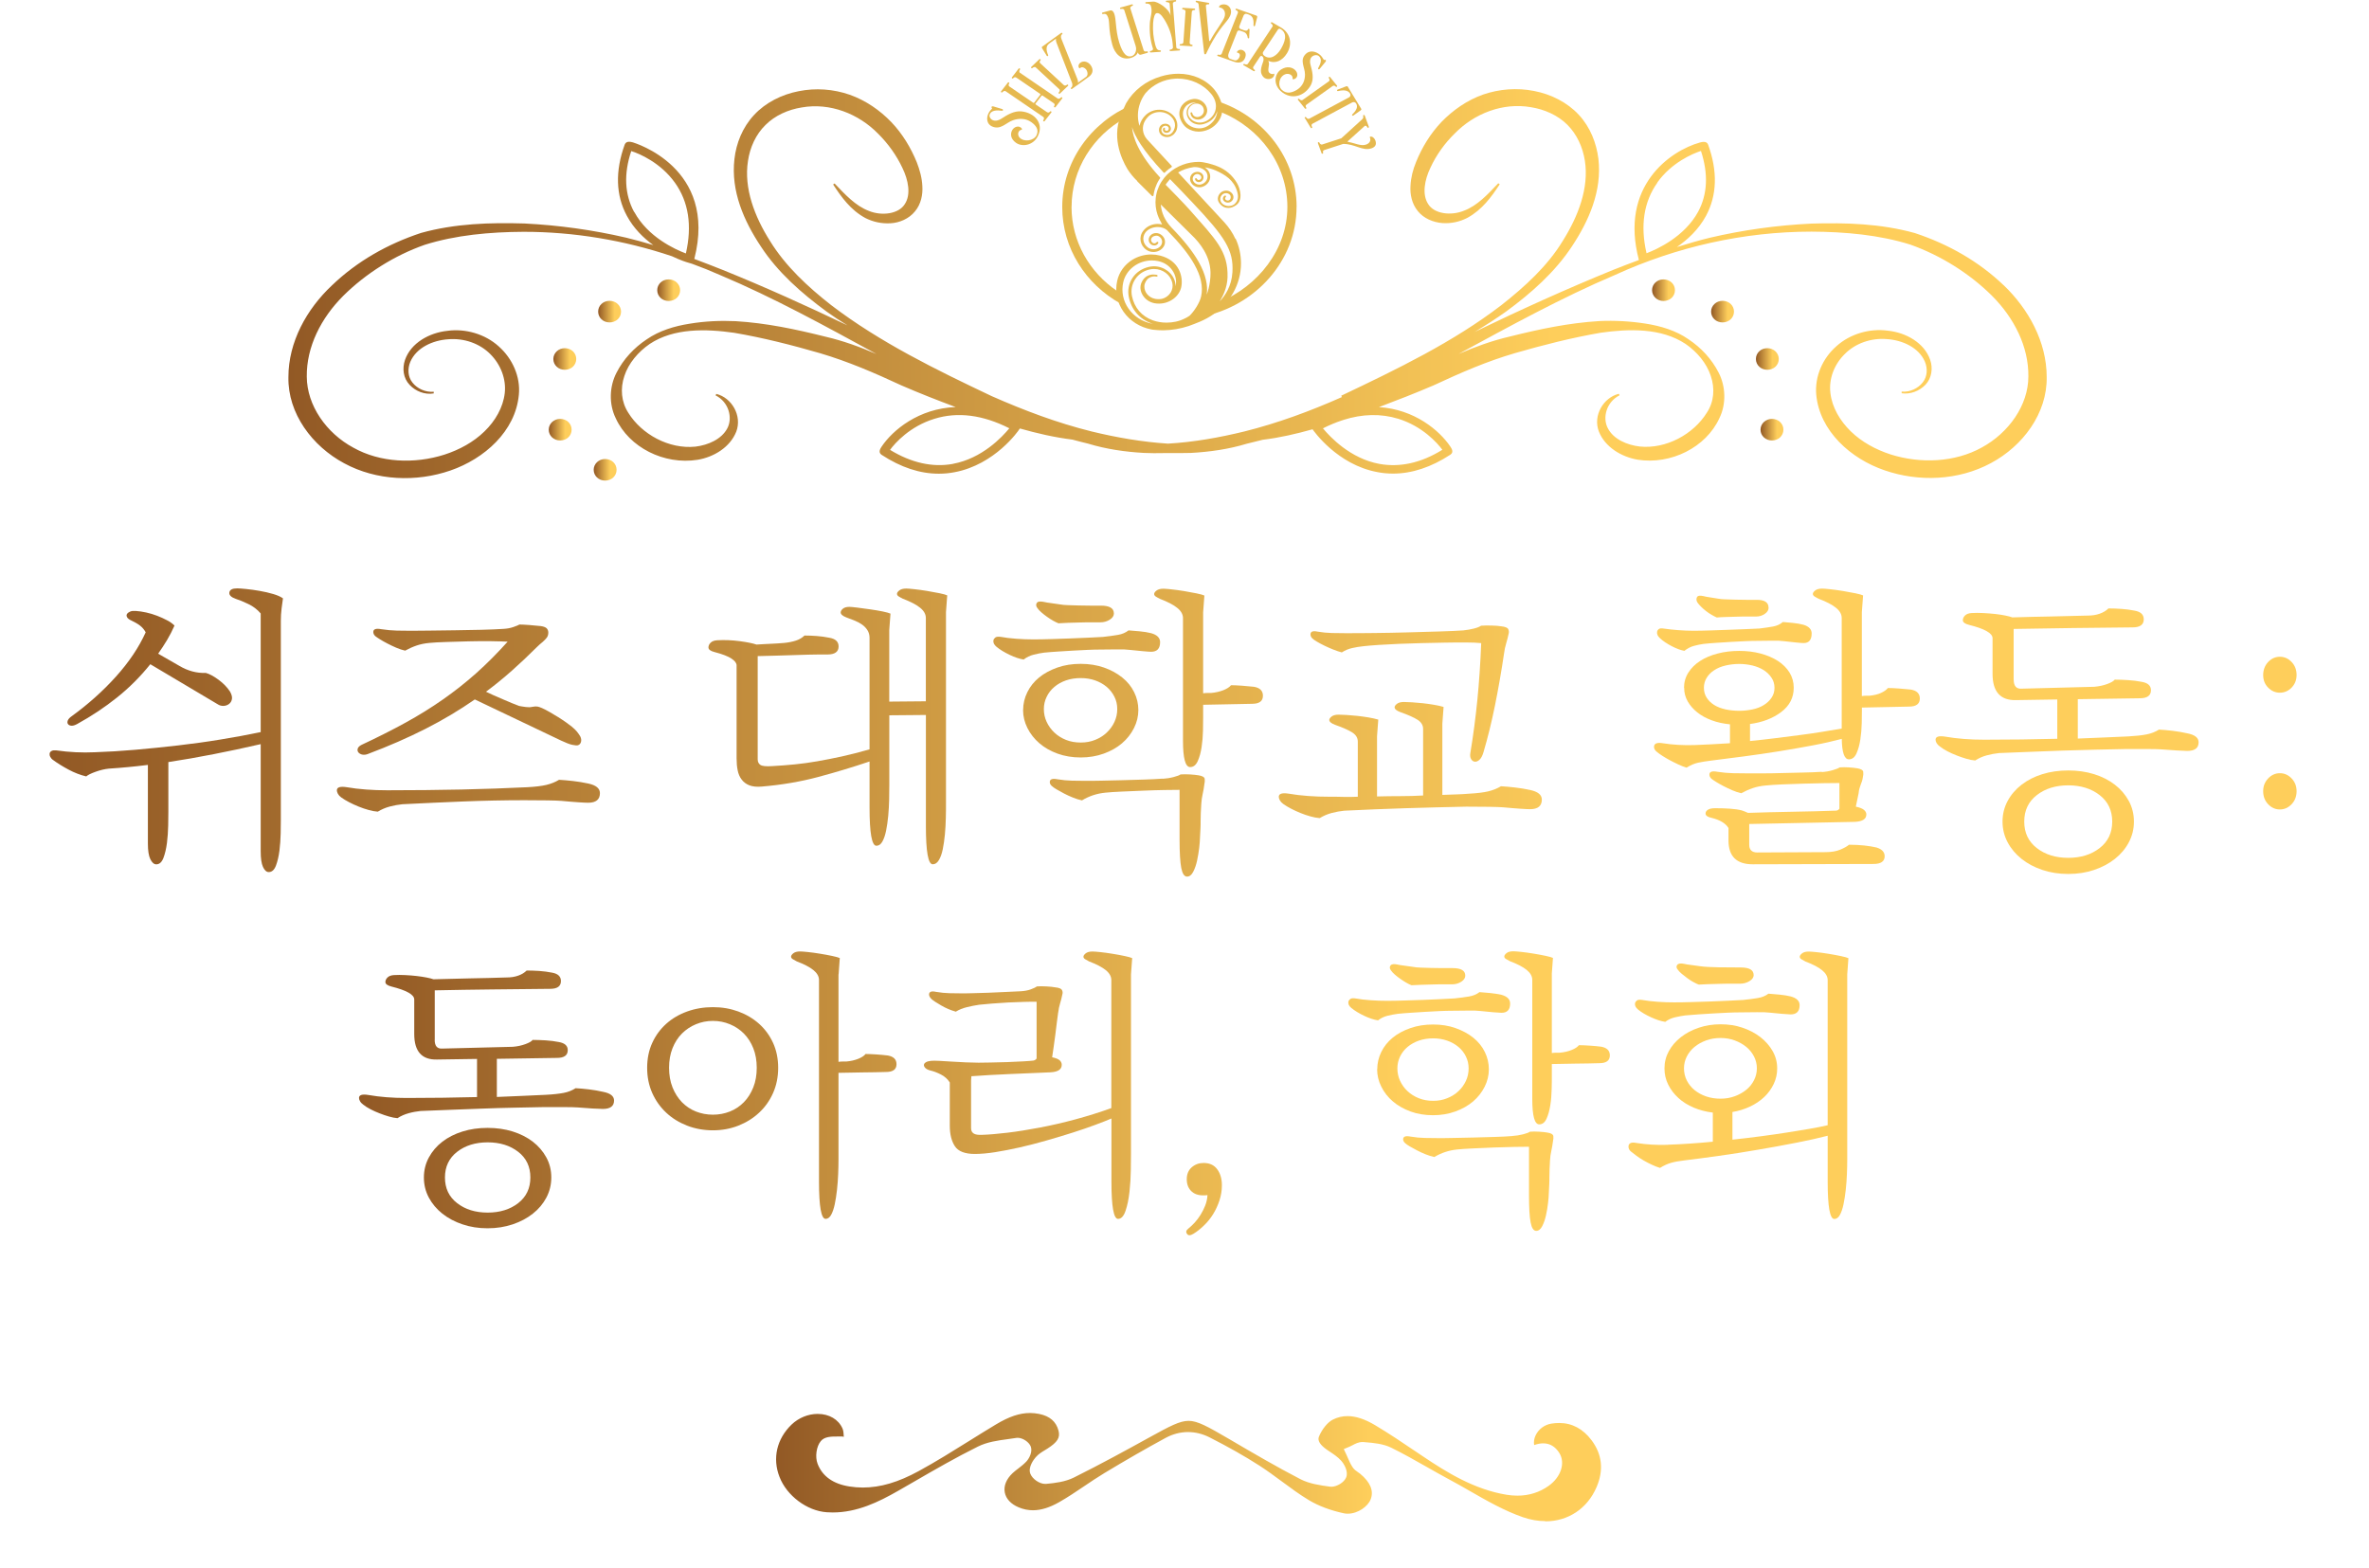 <?xml version="1.0" encoding="UTF-8"?>
<svg xmlns="http://www.w3.org/2000/svg" xmlns:xlink="http://www.w3.org/1999/xlink" width="441" height="292" viewBox="0 0 441 292">
  <defs>
    <style>
      .cls-1 {
        clip-path: url(#clippath);
      }

      .cls-2 {
        fill: none;
      }

      .cls-2, .cls-3, .cls-4, .cls-5, .cls-6, .cls-7, .cls-8, .cls-9, .cls-10, .cls-11, .cls-12, .cls-13, .cls-14, .cls-15, .cls-16, .cls-17, .cls-18, .cls-19, .cls-20, .cls-21 {
        stroke-width: 0px;
      }

      .cls-3 {
        fill: url(#linear-gradient);
      }

      .cls-4 {
        fill: url(#linear-gradient-11);
      }

      .cls-5 {
        fill: url(#linear-gradient-12);
      }

      .cls-6 {
        fill: url(#linear-gradient-13);
      }

      .cls-7 {
        fill: url(#linear-gradient-10);
      }

      .cls-8 {
        fill: url(#linear-gradient-17);
      }

      .cls-9 {
        fill: url(#linear-gradient-16);
      }

      .cls-10 {
        fill: url(#linear-gradient-15);
      }

      .cls-11 {
        fill: url(#linear-gradient-18);
      }

      .cls-12 {
        fill: url(#linear-gradient-14);
      }

      .cls-22 {
        clip-path: url(#clippath-1);
      }

      .cls-23 {
        clip-path: url(#clippath-2);
      }

      .cls-13 {
        fill: url(#linear-gradient-4);
      }

      .cls-14 {
        fill: url(#linear-gradient-2);
      }

      .cls-15 {
        fill: url(#linear-gradient-3);
      }

      .cls-16 {
        fill: url(#linear-gradient-8);
      }

      .cls-17 {
        fill: url(#linear-gradient-9);
      }

      .cls-18 {
        fill: url(#linear-gradient-7);
      }

      .cls-19 {
        fill: url(#linear-gradient-5);
      }

      .cls-20 {
        fill: url(#linear-gradient-6);
      }

      .cls-21 {
        fill: #e6b94f;
      }
    </style>
    <clipPath id="clippath">
      <rect class="cls-2" x="144.46" y="263.07" width="153.55" height="20.14"/>
    </clipPath>
    <linearGradient id="linear-gradient" x1="144.47" y1="4.97" x2="298.04" y2="4.97" gradientTransform="translate(0 278.14) scale(1 -1)" gradientUnits="userSpaceOnUse">
      <stop offset="0" stop-color="#925925"/>
      <stop offset=".72" stop-color="#fece5b"/>
    </linearGradient>
    <clipPath id="clippath-1">
      <rect class="cls-2" x="53.67" y="16.61" width="327.36" height="72.84"/>
    </clipPath>
    <linearGradient id="linear-gradient-2" x1="110.52" y1="190.67" x2="114.78" y2="190.67" xlink:href="#linear-gradient"/>
    <linearGradient id="linear-gradient-3" x1="102.15" y1="198.14" x2="106.4" y2="198.14" xlink:href="#linear-gradient"/>
    <linearGradient id="linear-gradient-4" x1="103.02" y1="211.3" x2="107.27" y2="211.3" xlink:href="#linear-gradient"/>
    <linearGradient id="linear-gradient-5" x1="111.36" y1="220.12" x2="115.61" y2="220.12" xlink:href="#linear-gradient"/>
    <linearGradient id="linear-gradient-6" x1="122.35" y1="224.11" x2="126.61" y2="224.11" xlink:href="#linear-gradient"/>
    <linearGradient id="linear-gradient-7" x1="53.67" y1="225.31" x2="381.01" y2="225.31" xlink:href="#linear-gradient"/>
    <linearGradient id="linear-gradient-8" x1="327.74" y1="198.14" x2="331.99" y2="198.14" xlink:href="#linear-gradient"/>
    <linearGradient id="linear-gradient-9" x1="326.87" y1="211.3" x2="331.13" y2="211.3" xlink:href="#linear-gradient"/>
    <linearGradient id="linear-gradient-10" x1="318.53" y1="220.12" x2="322.79" y2="220.12" xlink:href="#linear-gradient"/>
    <linearGradient id="linear-gradient-11" x1="307.54" y1="224.11" x2="311.79" y2="224.11" xlink:href="#linear-gradient"/>
    <clipPath id="clippath-2">
      <rect class="cls-2" x="183.74" y="0" width="72.47" height="72.42"/>
    </clipPath>
    <linearGradient id="linear-gradient-12" x1="9.23" y1="136.38" x2="427.52" y2="136.38" gradientUnits="userSpaceOnUse">
      <stop offset="0" stop-color="#925925"/>
      <stop offset=".7" stop-color="#fece5b"/>
    </linearGradient>
    <linearGradient id="linear-gradient-13" x1="66.83" y1="203.58" x2="344.08" y2="203.58" xlink:href="#linear-gradient-12"/>
    <linearGradient id="linear-gradient-14" x1="66.83" y1="203.58" x2="344.08" y2="203.58" xlink:href="#linear-gradient-12"/>
    <linearGradient id="linear-gradient-15" x1="66.83" y1="203.58" x2="344.08" y2="203.58" xlink:href="#linear-gradient-12"/>
    <linearGradient id="linear-gradient-16" x1="66.83" y1="203.58" x2="344.08" y2="203.58" xlink:href="#linear-gradient-12"/>
    <linearGradient id="linear-gradient-17" x1="66.83" y1="203.58" x2="344.08" y2="203.58" xlink:href="#linear-gradient-12"/>
    <linearGradient id="linear-gradient-18" x1="66.83" y1="203.58" x2="344.08" y2="203.58" xlink:href="#linear-gradient-12"/>
  </defs>
  <g id="decoration">
    <g class="cls-1">
      <path class="cls-3" d="m287.63,283.21c-1.36,0-2.76-.25-4.15-.73-3.43-1.19-6.74-3.08-9.94-4.92-1.27-.73-2.58-1.48-3.9-2.18-1.37-.74-2.76-1.52-4.09-2.28-2.13-1.21-4.33-2.46-6.57-3.56-1.51-.74-3.29-.89-4.86-1.02l-.34-.03h-.19c-.7,0-1.3.32-1.83.6-.19.1-.37.2-.55.27l-1.06.44.49,1.04c.1.21.19.42.28.63.24.56.5,1.14.86,1.69.29.45.71.74,1.05.97.12.08.23.16.34.24,1.93,1.59,2.6,3.2,1.99,4.78-.49,1.29-2.33,2.68-4.28,2.68-.26,0-.51-.03-.75-.08-2.45-.53-4.69-1.37-6.47-2.44-1.72-1.03-3.38-2.26-4.99-3.45-1.36-1-2.76-2.04-4.22-2.98-2.8-1.8-5.85-3.52-9.3-5.27-1.29-.65-2.64-.98-4.01-.98s-2.81.36-4.12,1.07c-3.69,2-7.55,4.22-11.47,6.59-1.31.79-2.58,1.65-3.81,2.48-1.47.99-3,2.02-4.55,2.9-1.79,1.02-3.39,1.52-4.9,1.52-.91,0-1.78-.18-2.65-.54-1.46-.61-2.38-1.6-2.6-2.8-.22-1.21.3-2.48,1.47-3.58.31-.29.66-.56,1.03-.84.51-.39,1.03-.8,1.51-1.3.52-.55,1.2-1.79.84-2.79-.31-.84-1.49-1.64-2.44-1.64-.09,0-.18,0-.27.02-.5.08-1,.15-1.51.22-1.92.26-3.91.53-5.66,1.41-4.07,2.02-8.06,4.32-11.91,6.55-.97.56-1.94,1.12-2.92,1.68-3.65,2.09-7.64,4.02-12.16,4.02-.37,0-.74-.01-1.12-.04-3.67-.25-7.45-3.08-8.79-6.58-1.36-3.45-.51-7.09,2.24-9.74,1.32-1.26,3.09-1.99,4.86-1.99,2.15,0,3.88,1.02,4.63,2.73.17.39.21.9.24,1.54-.15-.05-.31-.07-.48-.07-.28.01-.5.01-.73.01-1.11,0-2.37,0-3.07.85-.83.99-1.1,2.93-.6,4.23.89,2.32,2.89,3.74,5.92,4.22.82.13,1.66.2,2.49.2,3.28,0,6.6-.98,10.46-3.09,3.2-1.75,6.34-3.71,9.38-5.61,1.63-1.02,3.27-2.04,4.92-3.03,2.47-1.49,4.44-2.15,6.39-2.15.55,0,1.12.06,1.67.17,1.99.4,3.17,1.42,3.62,3.12.34,1.29-.19,2.14-2.08,3.35-.14.09-.29.18-.44.27-.58.35-1.23.74-1.73,1.33-.35.4-1.44,1.82-1.01,3.03.36.99,1.69,1.93,2.76,1.93h.16c1.67-.15,3.58-.38,5.19-1.18,4.91-2.44,9.8-5.12,14-7.44,3.92-2.16,5.72-3.12,7.37-3.12s3.53,1.04,7.53,3.38c4.68,2.75,8.91,5.21,13.26,7.47,1.7.88,3.72,1.16,5.51,1.4.11.02.2.02.29.02.95,0,2.36-.77,2.75-1.77.41-1.05-.35-2.43-.96-3.1-.62-.68-1.36-1.17-2.08-1.65-.17-.11-.34-.23-.51-.34-1.31-.91-1.83-1.73-1.54-2.45.58-1.42,1.63-2.71,2.62-3.2.87-.43,1.75-.64,2.71-.64,1.54,0,3.22.55,5.12,1.68,2.58,1.54,5.13,3.25,7.59,4.92l1.43.96c4.32,2.9,9.44,6.09,15.45,7.08.69.11,1.37.17,2.03.17,2.15,0,4.11-.61,5.81-1.82,2.3-1.63,3.16-4.26,2-6.12-.75-1.2-1.76-1.8-3.01-1.8-.57,0-1.13.13-1.68.32-.1-.58-.01-1.2.27-1.8.53-1.14,1.65-1.98,2.91-2.19.51-.08,1-.12,1.48-.12,2.4,0,4.42,1.08,6.02,3.2,1.98,2.63,2.3,5.57.94,8.74-1.71,3.99-5.28,6.37-9.55,6.37l-.03-.04Z"/>
    </g>
    <g class="cls-22">
      <g>
        <path class="cls-14" d="m112.65,85.46c-1.16,0-2.13.88-2.13,2.01s.93,2.01,2.13,2.01,2.13-.88,2.13-2.01-.93-2.01-2.13-2.01Z"/>
        <path class="cls-15" d="m104.28,77.99c-1.16,0-2.13.88-2.13,2.01s.93,2.01,2.13,2.01,2.13-.88,2.13-2.01-.93-2.01-2.13-2.01Z"/>
        <path class="cls-13" d="m105.14,64.83c-1.16,0-2.13.88-2.13,2.01s.93,2.01,2.13,2.01,2.13-.88,2.13-2.01-.93-2.01-2.13-2.01Z"/>
        <path class="cls-19" d="m115.61,58.02c0-1.1-.93-2.01-2.13-2.01s-2.13.88-2.13,2.01.93,2.01,2.13,2.01,2.13-.88,2.13-2.01Z"/>
        <path class="cls-20" d="m126.61,54.03c0-1.1-.93-2.01-2.13-2.01s-2.13.88-2.13,2.01.93,2.01,2.13,2.01,2.13-.88,2.13-2.01Z"/>
        <path class="cls-18" d="m373.03,53.15c-4.68-4.49-10.33-7.69-16.58-9.76-6.35-1.76-12.83-1.95-19.24-1.76-6.41.31-12.76,1.19-18.94,2.64-2.06.5-4.09,1.1-6.11,1.73,1.99-1.38,4.02-3.23,5.42-5.81,2.06-3.83,2.19-8.29.4-13.25-.27-.75-1.16-.5-1.53-.41-5.52,1.54-15.02,8.13-11.36,21.88-1.63.6-3.22,1.22-4.82,1.85-8.71,3.55-17.28,7.44-25.72,11.52,1.99-1.19,3.95-2.45,5.85-3.8,4.62-3.39,9.04-7.28,12.23-12.12,3.12-4.71,5.62-10.3,4.92-16.3-.37-2.92-1.5-5.87-3.65-8.19-2.16-2.32-5.18-3.83-8.31-4.43-3.16-.63-6.45-.38-9.5.66-3.02,1.07-5.62,2.92-7.74,5.09-2.09,2.2-3.65,4.77-4.75,7.5-.57,1.38-.96,2.86-1.03,4.43-.1,1.54.23,3.3,1.36,4.68,1.1,1.38,2.89,2.1,4.55,2.23,1.66.13,3.29-.25,4.68-.97,2.76-1.51,4.49-3.92,6.02-6.25l-.27-.19c-1.93,2.04-3.89,4.18-6.41,5.12-2.39.97-5.52.6-6.65-1.26-1.16-1.79-.66-4.49.43-6.75,1.1-2.39,2.66-4.55,4.52-6.37,3.65-3.74,8.97-5.81,14.19-4.9,2.56.41,5.02,1.51,6.78,3.27,1.76,1.76,2.86,4.14,3.26,6.69.8,5.09-1.26,10.39-4.12,14.94-2.82,4.65-7.01,8.48-11.43,11.96-8.97,6.88-19.44,11.93-29.81,16.86l.13.25c-5.88,2.61-11.9,4.84-18.18,6.41-4.65,1.13-9.37,1.98-14.19,2.26-4.78-.31-9.54-1.13-14.19-2.26-6.45-1.6-12.59-3.92-18.64-6.59-10.4-4.93-20.8-10.02-29.81-16.89-4.42-3.45-8.57-7.32-11.43-11.96-2.89-4.55-4.92-9.86-4.12-14.94.37-2.51,1.46-4.93,3.26-6.69,1.76-1.76,4.19-2.86,6.78-3.27,5.22-.91,10.53,1.16,14.19,4.9,1.86,1.85,3.42,4.02,4.52,6.37,1.1,2.26,1.63,4.96.43,6.75-1.13,1.82-4.25,2.23-6.65,1.26-2.52-.94-4.49-3.11-6.41-5.12l-.27.19c1.53,2.32,3.22,4.74,6.01,6.25,1.43.72,3.02,1.07,4.69.97,1.63-.09,3.42-.82,4.55-2.23,1.13-1.35,1.46-3.14,1.36-4.68-.07-1.57-.5-3.05-1.03-4.43-1.1-2.7-2.66-5.31-4.75-7.5-2.09-2.17-4.72-4.02-7.74-5.09-3.06-1.07-6.38-1.29-9.5-.66-3.12.6-6.15,2.1-8.31,4.43-2.16,2.32-3.32,5.27-3.65,8.19-.7,6,1.79,11.59,4.92,16.29,3.16,4.84,7.58,8.7,12.23,12.12,1.26.91,2.56,1.76,3.89,2.57-7.61-3.64-15.32-7.13-23.16-10.3-1.76-.72-3.56-1.38-5.35-2.07,4.39-17.08-11.26-21.63-11.43-21.7-.37-.09-1.23-.35-1.53.41-1.79,4.96-1.66,9.42.4,13.25,1.26,2.35,3.09,4.14,4.92,5.46-1.66-.5-3.36-.97-5.05-1.38-6.21-1.44-12.53-2.32-18.94-2.64-6.38-.19-12.89,0-19.24,1.76-6.25,2.07-11.9,5.27-16.58,9.76-4.72,4.43-8.11,10.55-8.11,17.08-.13,6.78,4.45,12.87,10.37,16.04,6.01,3.27,13.46,3.55,19.8,1.35,6.28-2.17,12.1-7.28,12.73-14.1.33-3.36-1.2-6.75-3.75-9.01-2.53-2.29-6.18-3.36-9.57-2.89-3.32.35-6.78,2.23-7.88,5.43-.53,1.54-.33,3.39.86,4.62,1.13,1.22,2.86,1.88,4.49,1.6v-.31c-1.56.13-3.09-.6-3.95-1.7-.9-1.1-.93-2.64-.4-3.89,1.13-2.61,4.15-3.99,7.04-4.18,2.96-.25,5.88.78,7.84,2.76,1.96,1.95,2.99,4.68,2.69,7.28-.3,2.64-1.76,5.18-3.79,7.13-2.03,1.98-4.62,3.39-7.41,4.3-5.58,1.79-12,1.51-16.98-1.29-5.02-2.7-8.64-7.85-8.67-13.22-.07-5.56,2.66-10.93,6.81-15.07,4.15-4.11,9.5-7.5,15.15-9.48,5.78-1.82,12.16-2.39,18.41-2.42,9.37,0,18.74,1.57,27.61,4.55,1.63.78,2.79,1.13,2.92,1.16l.83.25c1.73.63,3.46,1.32,5.15,2.07,10.07,4.24,19.61,9.51,29.18,14.73-3.06-1.32-6.25-2.48-9.5-3.23-5.52-1.38-10.96-2.54-16.71-2.89-2.89-.13-5.75,0-8.57.47-2.83.44-5.65,1.29-8.01,2.92-2.36,1.57-4.32,3.67-5.62,6.22-1.3,2.51-1.46,5.78-.13,8.48,2.49,5.43,9,8.7,15.22,7.72,3.02-.5,6.05-2.32,7.21-5.24,1.13-2.98-.86-6.34-3.72-7.03l-.13.28c2.46,1.22,3.22,4.18,2.19,6.12-1.06,2.04-3.59,3.14-5.95,3.42-4.92.5-10-2.29-12.49-6.31-1.3-2.01-1.53-4.49-.73-6.84.76-2.35,2.56-4.49,4.72-5.97,4.49-2.98,10.47-2.83,15.75-2.07,5.35.91,10.77,2.29,15.98,3.8,5.28,1.57,10.07,3.64,15.15,6,3.32,1.44,6.68,2.76,10.07,4.02-6.88.25-11.73,4.3-13.79,7.38-.2.31-.7,1.04,0,1.51,3.59,2.35,7.14,3.52,10.67,3.52.96,0,1.96-.09,2.92-.28,7.51-1.41,11.9-7.72,12.06-8.01l.1-.13c3.19.91,6.45,1.66,9.77,2.07.96.25,1.96.53,2.92.75,3.42,1.04,6.95,1.54,10.4,1.73,1.23.06,2.46.06,3.72.03h1.33c1.23,0,2.46,0,3.72-.03,3.46-.19,7.01-.69,10.33-1.7,1.06-.25,2.03-.5,3.02-.75,3.16-.38,6.25-1.1,9.27-1.95.2.28,4.59,6.59,12.06,7.97.96.19,1.93.28,2.92.28,3.52,0,7.11-1.19,10.67-3.52.7-.47.23-1.16,0-1.51-2.03-3.01-6.68-6.94-13.29-7.35,3.42-1.29,6.81-2.61,10.17-4.05,5.05-2.35,9.87-4.46,15.15-6,5.22-1.51,10.67-2.89,15.98-3.8,5.28-.75,11.23-.91,15.75,2.07,2.16,1.48,3.95,3.61,4.72,5.97.8,2.35.6,4.84-.73,6.84-2.49,4.02-7.58,6.81-12.49,6.31-2.39-.28-4.92-1.38-5.95-3.42-1.03-1.95-.27-4.87,2.19-6.12l-.13-.28c-2.86.69-4.88,4.05-3.72,7.03,1.16,2.92,4.19,4.71,7.21,5.24,6.21.97,12.73-2.29,15.22-7.72,1.33-2.7,1.16-5.97-.13-8.48-1.3-2.54-3.26-4.65-5.62-6.22-2.33-1.63-5.18-2.48-8.01-2.92-2.82-.44-5.68-.6-8.57-.47-5.75.35-11.2,1.51-16.71,2.89-3.26.75-6.45,1.92-9.5,3.23,9.57-5.18,19.11-10.46,29.17-14.73,11.4-5.21,23.92-8.04,36.52-8.04,6.25.03,12.63.6,18.41,2.42,5.65,2.01,11,5.37,15.15,9.48,4.15,4.14,6.88,9.51,6.81,15.07,0,5.34-3.65,10.49-8.67,13.22-5.02,2.79-11.43,3.05-16.98,1.29-2.79-.91-5.38-2.32-7.41-4.3-2.03-1.98-3.49-4.49-3.79-7.13-.33-2.61.7-5.34,2.69-7.28,1.96-1.98,4.88-3.01,7.84-2.76,2.89.19,5.92,1.57,7.05,4.18.53,1.26.5,2.76-.4,3.89-.86,1.1-2.39,1.85-3.92,1.7v.31c1.6.25,3.32-.41,4.45-1.6,1.16-1.22,1.4-3.08.86-4.62-1.1-3.2-4.55-5.09-7.88-5.43-3.36-.47-7.04.6-9.57,2.89-2.56,2.23-4.05,5.62-3.76,9.01.63,6.81,6.45,11.96,12.73,14.1,6.35,2.2,13.76,1.92,19.8-1.35,5.92-3.17,10.5-9.26,10.37-16.04,0-6.53-3.39-12.65-8.01-17.08h.03Zm-64.53-19.15c2.66-3.74,6.61-5.4,8.14-5.9,1.4,4.27,1.23,8.07-.53,11.33-2.53,4.65-7.61,6.97-9.6,7.72-1.2-5.18-.5-9.61,2.03-13.16h-.03Zm-190.46,5.46c-1.76-3.27-1.96-7.06-.53-11.33,1.53.47,5.48,2.17,8.14,5.9,2.53,3.55,3.22,7.97,2.03,13.16-1.99-.75-7.08-3.05-9.6-7.72h-.03Zm59.35,46.91c-3.79.69-7.74-.19-11.7-2.61.9-1.26,3.72-4.4,8.24-5.78,4.32-1.35,9-.75,13.96,1.76-1.33,1.63-5.08,5.62-10.5,6.62Zm91.08-2.61c-3.95,2.45-7.91,3.3-11.7,2.61-5.42-1-9.17-5.02-10.5-6.62,1.2-.6,2.39-1.1,3.55-1.48.1,0,.17-.06.27-.09,3.55-1.13,6.98-1.19,10.17-.22,4.52,1.38,7.31,4.52,8.24,5.78l-.03.03Z"/>
        <path class="cls-16" d="m329.86,77.99c-1.16,0-2.13.88-2.13,2.01s.93,2.01,2.13,2.01,2.13-.88,2.13-2.01-.93-2.01-2.13-2.01Z"/>
        <path class="cls-17" d="m331.13,66.84c0-1.1-.93-2.01-2.13-2.01s-2.13.88-2.13,2.01.93,2.01,2.13,2.01,2.13-.88,2.13-2.01Z"/>
        <path class="cls-7" d="m320.66,56.01c-1.16,0-2.13.88-2.13,2.01s.93,2.01,2.13,2.01,2.13-.88,2.13-2.01-.93-2.01-2.13-2.01Z"/>
        <path class="cls-4" d="m307.54,54.03c0,1.1.93,2.01,2.13,2.01s2.13-.88,2.13-2.01-.93-2.01-2.13-2.01-2.13.88-2.13,2.01Z"/>
      </g>
    </g>
    <g class="cls-23">
      <g>
        <path class="cls-21" d="m186.62,20.35c.18.07.1.29-.07.27-1.07-.14-1.96-.07-2.29.63-.21.43.12.94.57,1.13.48.21,1.11.02,1.53-.25,1.13-.73,2.38-1.53,3.8-1.39,2.39.25,4.21,2.18,3.06,4.57-.86,1.78-2.96,2.11-4.11,1.26-.97-.7-1.04-1.59-.74-2.23.35-.76,1.36-1.11,1.87-.37.05.08-.01.17-.1.19-.69.16-.77.99-.35,1.44.82.91,2.67.62,3.17-.42.5-1.05-.14-1.85-.99-2.45-1.03-.72-2.26-.73-3.38-.35-1.36.47-2.3,1.89-3.94,1.15-.94-.42-1.08-1.52-.65-2.41.16-.33.39-.61.65-.88.12-.12-.15-.15-.06-.35.05-.11.2-.11.32-.08l1.74.52h0Z"/>
        <path class="cls-21" d="m196.47,19.94c-.12.15-.36-.01-.24-.17.11-.15.17-.39-.05-.54l-2.11-1.44c-.06-.04-.15-.02-.19.04l-1.11,1.44c-.04.06-.03.14.03.18l2.11,1.44c.22.15.45.03.56-.12.12-.15.36.01.24.17l-1.25,1.61c-.12.15-.36-.02-.24-.17.12-.15.21-.45,0-.6l-7.01-4.79c-.22-.15-.49.03-.61.18-.11.15-.36-.02-.24-.17l1.25-1.61c.12-.15.37.01.24.17-.11.15-.16.39.05.54l4.45,3.04c.06.04.14.02.18-.04l1.11-1.44c.04-.06.05-.14-.01-.18l-4.45-3.04c-.22-.15-.45-.02-.56.12-.12.15-.36-.01-.24-.17l1.24-1.61c.12-.16.37.01.25.17-.11.14-.21.45,0,.6l7.01,4.79c.22.15.5-.04.61-.18.12-.15.37.01.24.17l-1.24,1.61h0Z"/>
        <path class="cls-21" d="m197.31,17.41c-.14.13-.35-.06-.21-.2.13-.13.28-.42.09-.6l-4.37-4.05c-.19-.18-.5-.03-.63.1-.14.13-.35-.06-.21-.2l1.49-1.42c.14-.14.36.06.21.2-.13.13-.22.36-.03.54l4.37,4.05c.19.18.45.09.58-.04.14-.14.36.06.21.2l-1.49,1.42h0Z"/>
        <path class="cls-21" d="m199.58,16.54c-.17.12-.35-.1-.18-.22.29-.21.26-.62.16-.9l-2.91-7.53c-.08-.21-.12-.47-.06-.7l-1.27.91c-.64.47-.6,1.22-.2,2.16.07.15-.16.28-.26.13l-.86-1.39c-.06-.09-.1-.24,0-.31l3.53-2.55c.17-.12.35.11.19.23-.3.21-.24.59-.13.88l2.98,7.49c.09.22.15.52.07.68l1.54-1.11c.42-.3.29-.99,0-1.38-.23-.31-.77-.59-1.11-.26-.06.06-.16.03-.21-.04-.21-.35-.06-.73.27-.97.62-.43,1.41-.14,1.84.4.6.76.57,1.62-.27,2.23l-3.12,2.25Z"/>
        <path class="cls-21" d="m212.37,10.18c-.3.09-.48-.19-.57-.43-.1.43-.64.85-1.26,1.03-1.85.52-3.04-.83-3.48-2.45-.34-1.26-.53-2.55-.59-3.85-.03-.57-.07-1.16-.4-1.65-.18-.27-.48-.29-.74-.22-.19.05-.28-.22-.09-.27l1.37-.38c.84-.24,1,1.14,1.11,2.38.11,1.22.27,2.45.64,3.62.7,2.19,1.44,2.73,2.28,2.5.68-.19,1.03-1.11.77-1.9l-2.12-6.68c-.07-.24-.42-.26-.6-.21-.2.06-.29-.21-.08-.27l2.1-.59c.19-.05.28.22.09.27-.18.05-.46.24-.38.48l2.48,7.8c.09.28.42.25.6.2.19-.05.28.22.09.28l-1.21.34h0Z"/>
        <path class="cls-21" d="m217.88,9.51c-.2.01-.22-.27-.02-.28.2-.01.5-.15.49-.39l-.05-.68c-.14-1.65-.72-3.23-1.62-4.64-.56-.88-.96-1.13-1.36-1.07-.33.04-.59.76-.66,1.81-.09,1.45.05,2.81.39,4.05.13.46.28,1.1.9,1.06.21-.01.23.27.02.28l-1.76.12c-.2.01-.22-.27-.02-.28.2-.01.52-.2.44-.44-.5-1.53-.68-3.04-.58-4.74.06-1.1.57-2.17.17-3.25-.12-.33-.52-.41-.85-.39-.2.01-.22-.27-.02-.28l1.32-.09c.82-.06,2.99,1.33,3.24,2.62l-.17-2.2c-.02-.25-.36-.33-.55-.32-.2.01-.22-.27-.02-.28l1.62-.11c.21-.01.23.27.02.28-.19.01-.5.14-.48.39l.64,8.12c.02.25.35.34.54.32.21-.01.23.27.02.28l-1.62.11h0Z"/>
        <path class="cls-21" d="m219.73,8.49c-.2-.01-.18-.29.02-.28.19.01.52-.07.54-.33l.4-5.75c.02-.25-.3-.37-.49-.39-.2-.01-.18-.29.02-.28l2.12.13c.2.01.18.29-.02.28-.19-.01-.44.08-.46.33l-.4,5.75c-.02.25.22.37.41.38.21.01.18.29-.02.28l-2.12-.13h0Z"/>
        <path class="cls-21" d="m223.14.86c-.03-.24-.2-.4-.44-.44-.19-.03-.15-.31.05-.28l2.23.39c.21.04.15.31-.05.28-.2-.04-.47.05-.45.29l.61,6.44c.01.13.12.15.19.03,1.06-1.99,2.55-3.73,2.72-4.59.21-1.04-.45-1.55-.95-1.58-.08,0-.14-.08-.12-.15.13-.38.7-.49,1.12-.42.82.14,1.24.91,1.09,1.65-.27,1.34-1.54,1.86-3.38,5.12-.3.53-.62,1.12-.94,1.79l-.3.62c-.08.17-.33.12-.35-.06l-1.04-9.08h0Z"/>
        <path class="cls-21" d="m226.7,10.45c-.19-.06-.08-.33.1-.27.18.06.52.07.62-.17l3.02-7.63c.09-.23-.17-.44-.35-.5-.19-.06-.08-.33.11-.26l3.69,1.29c.13.05.17.19.14.3l-.4,1.57c-.04.17-.3.12-.29-.05.08-1.01-.09-1.74-.86-2.01l-.37-.13c-.27-.09-.52.07-.62.31l-.79,2c-.1.24.07.44.28.52l.62.22c.25.09.58.16.72-.18.06-.16.29-.09.29.05l-.07,1.52c0,.16-.25.15-.27,0-.05-.47-.29-.94-.78-1.1l-.63-.22c-.24-.09-.47-.02-.55.19l-1.57,3.97c-.15.39-.22.92.32,1.11l.67.23c.5.18.86-.24,1.02-.63.14-.35.04-.7-.41-.77-.08-.01-.1-.11-.06-.18.27-.39.73-.47,1.15-.23.49.28.58.79.34,1.39-.35.89-1.18,1.01-2.03.71l-3.03-1.06h0Z"/>
        <path class="cls-21" d="m231.51,12.16c-.17-.1,0-.33.16-.24.16.09.49.16.63-.05l4.58-6.92c.14-.21-.08-.46-.24-.56-.17-.1,0-.33.16-.24l1.64.96c1.9,1.11,2.13,3.17,1.15,4.79-.87,1.44-2.23,2.03-3.51,1.41.09.11.15.43.15.58-.02.58-.36,1.44.18,1.76.31.18.57.18.75.07.02-.01.06,0,.06.03.03.88-1.05,1.21-1.78.79-.38-.22-.62-.69-.69-1.07-.08-.43.06-1.11.33-1.81.15-.36.23-.79-.03-1.12-.12-.14-.36-.18-.47-.01l-1.27,1.91c-.14.22.07.47.23.56.17.1.01.34-.16.24l-1.87-1.09h0Zm3.63-2.49c-.14.21-.03.51.15.66,1.21,1,2.5-.11,3.14-1.19.68-1.15,1.41-2.88-.05-3.73-.19-.11-.37-.08-.5.12l-2.73,4.13h0Z"/>
        <path class="cls-21" d="m245.62,12.86c-.13.13-.33-.01-.24-.16.51-.9.74-1.7.15-2.24-.35-.33-.98-.21-1.32.11-.37.35-.4.97-.27,1.43.34,1.24.71,2.62.09,3.82-1.07,2.02-3.62,2.96-5.62,1.13-1.49-1.36-1.1-3.33.15-4.06,1.03-.61,1.95-.37,2.49.11.64.57.64,1.58-.27,1.77-.1.02-.17-.07-.16-.15.07-.67-.72-1.02-1.32-.81-1.2.41-1.54,2.14-.66,2.94.87.8,1.9.51,2.79-.03,1.07-.66,1.51-1.74,1.5-2.86,0-1.36-1.1-2.67.2-3.87.74-.69,1.89-.43,2.63.25.27.25.48.55.66.87.08.14.21-.08.37.07.09.09.04.22-.03.31l-1.11,1.35h0Z"/>
        <path class="cls-21" d="m241.63,18.61c-.12-.15.12-.32.24-.17.12.14.4.32.62.17l4.89-3.48c.21-.15.1-.46-.01-.6-.12-.15.12-.32.24-.17l1.28,1.59c.12.15-.11.32-.24.17-.11-.14-.35-.26-.56-.11l-4.89,3.48c-.22.15-.16.4-.04.54.12.15-.11.32-.24.17l-1.28-1.59h0Z"/>
        <path class="cls-21" d="m242.89,21.99c-.1-.16.16-.3.26-.14.12.19.35.37.59.24l7.4-3.97c.26-.14.34-.45.19-.69-.4-.66-1.2-.71-2.25-.47-.17.03-.27-.18-.1-.27l1.59-.61c.11-.04.26-.06.32.05l2.51,4.13c.07.11-.02.23-.11.29l-1.37.97c-.16.1-.31-.1-.19-.21.75-.73,1.12-1.4.71-2.06-.14-.24-.46-.32-.72-.18l-7.4,3.97c-.24.13-.18.42-.06.61.09.14-.16.31-.26.14l-1.1-1.82h0Z"/>
        <path class="cls-21" d="m245.33,26.65c-.06-.18.22-.27.28-.09.06.17.27.42.53.34l3.55-1.15,3.9-3.55c.19-.17.24-.42.17-.6-.07-.19.21-.28.29-.09l.77,2.1c.06.17-.22.27-.29.09-.07-.2-.31-.4-.5-.23l-3.09,2.79c-.11.1-.09.14.06.17,1.21.2,2.25.8,3.24.51.84-.25.98-.91.77-1.33-.04-.07,0-.15.08-.17.42-.08.8.33.94.71.27.75,0,1.24-.76,1.48-1.66.53-3.04-.85-5.24-.83l-3.51,1.14c-.26.08-.28.34-.22.5.07.18-.22.27-.28.09l-.69-1.88h0Z"/>
        <path class="cls-21" d="m241.37,38.53c0-9.06-6.1-16.79-14.58-19.64.14.25.49,1.66.5,1.75.01.08.01.17.03.24,7.17,2.93,12.33,9.73,12.33,17.64s-5.47,14.73-12.58,17.7c-1,1.12-1.91,2.01-3.3,2.73,9.91-1.96,17.59-10.39,17.59-20.43Z"/>
        <path class="cls-21" d="m199.48,38.53c0-7.07,4.01-13.24,9.97-16.57.03-.06.05-.11.08-.17.11-.24.22-.49.32-.73.12-.28.24-.54.37-.81.14-.25.29-.48.46-.72-7.62,3.26-12.94,10.55-12.94,19.01,0,7.67,4.36,14.37,10.85,17.98-.35-.73-.55-1.51-.62-2.32-5.14-3.48-8.5-9.21-8.5-15.67Z"/>
        <path class="cls-21" d="m211.7,33.76l2.74,2.72s.08.05.12.05c.01,0,.04,0,.05-.01.06-.02.1-.07.12-.13.04-.31.1-.62.18-.93l.12-.41c.18-.54.42-1.07.72-1.55l.12-.18.08-.11c.04-.06.04-.13-.01-.18-4.05-4.4-5.07-7.55-5.21-9.37.49,1.61,1.95,4.28,5.88,8.46.03.04.08.05.12.05s.09-.01.12-.05l.24-.24c.31-.28.64-.53,1-.76.04-.02.06-.06.06-.11s-.01-.08-.04-.12l-4.62-4.99c-.83-.99-.97-2.31-.36-3.38.17-.29.37-.56.62-.81.54-.54,1.32-.85,2.13-.85s1.6.31,2.15.87c.49.49.73,1.07.71,1.67-.01.26-.09.54-.22.83-.23.48-.63.89-1.23.89-.19,0-.37-.05-.55-.12-.47-.22-.68-.75-.45-1.19.06-.13.17-.23.28-.3.11-.06.26-.1.38-.1.1,0,.21.02.31.06.1.05.19.12.24.2.1.16.1.34.01.5-.03.05-.07.1-.12.12-.06.05-.15.07-.23.07-.06,0-.11-.01-.17-.04-.06-.02-.12-.08-.14-.14-.03-.06-.03-.13.01-.19.04-.07.01-.17-.08-.2-.03-.01-.05-.01-.08-.01-.05,0-.12.02-.14.08-.12.19-.15.56.23.79.1.06.23.08.36.08.09,0,.17-.01.26-.04.21-.07.37-.2.47-.38.12-.22.12-.43.01-.69-.09-.22-.26-.4-.49-.49-.15-.07-.32-.1-.49-.1-.24,0-.48.07-.67.2-.15.11-.27.24-.36.41-.32.64-.04,1.41.64,1.72.23.11.47.16.72.16.15,0,.31-.02.45-.06.06-.01.12-.04.18-.06l.08-.04c.15-.06.4-.22.5-.31.17-.16.51-.55.62-.96.27-.99,0-1.97-.77-2.69-.67-.62-1.55-.97-2.5-.97s-1.83.35-2.5.97c-.6.56-1.01,1.26-1.18,2.03-.18-.58-.28-1.17-.29-1.77v-.37c.04-1.39.54-2.79,1.4-3.93,1.37-1.61,3.4-2.6,5.58-2.72.14-.01.28-.01.42-.01,2.44,0,4.76,1.06,6.21,2.82.6.71.94,1.57.91,2.42-.03,1.11-.64,2.03-1.73,2.63-.38.2-.82.32-1.26.32-.17,0-.35-.01-.51-.05-.6-.12-1.12-.46-1.44-.95-.51-.77-.29-1.78.5-2.3.24-.16.53-.24.81-.24h.08c.44.02.83.23,1.08.55.11.18.19.37.22.59.05.31-.04.64-.24.89s-.5.42-.85.47c-.05.01-.09.01-.14.01-.13,0-.24-.02-.35-.06-.32-.13-.53-.38-.58-.7-.01-.07-.08-.13-.17-.13h-.01c-.09.01-.15.07-.15.16,0,.01.05,1.15,1.38,1.2h.05c.45,0,.9-.2,1.22-.55.36-.38.53-.9.45-1.39-.17-1.07-1.18-1.91-2.31-1.91-.09,0-.19.01-.28.02-1.21.16-2.53,1.06-2.58,2.67-.03.96.61,2.2,1.44,2.75.63.43,1.39.66,2.17.66.18,0,.35-.01.53-.04,1.19-.16,2.24-.75,2.96-1.65.72-.9,1.03-2.01.86-3.12-.01-.1-.04-.19-.05-.29v-.05c-.08-.22-.14-.44-.23-.66-.27-.7-.64-1.36-1.1-1.95-1.56-1.92-4.03-3.02-6.76-3.02-1.08,0-2.18.17-3.27.5-2.78.82-5.08,2.6-6.47,5.01-.14.28-.27.55-.38.83-.1.25-.22.5-.33.75-2.08,4.41-.28,8.56.96,10.65.5.79,1.12,1.56,1.85,2.25Zm14.23-11.26c-.62.72-1.36,1.25-2.33,1.38-.14.02-.27.02-.41.02-1.42,0-2.74-.95-2.94-2.27-.09-.55-.09-1.08.44-1.77.19-.25.48-.44.77-.58.4-.19.82-.22,1.24-.14-.26.01-.92.05-1.49.79-.47.73-.4,1.6.14,2.31.46.61,1.11.93,1.96.96.51.02,1.18-.22,1.63-.46.95-.52,1.31-1.13,1.69-2.04-.1.66-.33,1.35-.71,1.79Z"/>
        <path class="cls-21" d="m229.96,44.45c-.5-1.11-1.21-2.15-2.1-3.12l-8.51-9.18s-.03-.02-.04-.04c.83-.5,1.82-.84,2.86-.99.06-.01.11-.01.17-.01h.14c.86,0,1.94.4,2.23,1.26.28.81-.19,1.68-1.06,1.95-.13.04-.26.06-.38.06-.47,0-.92-.25-1.13-.65-.15-.28-.15-.59-.02-.84.11-.23.32-.4.58-.47.06-.02.13-.02.19-.02.09,0,.19.02.28.06.31.13.47.35.46.59-.01.2-.15.38-.36.44-.04.01-.09.02-.13.02-.02,0-.06,0-.09-.01-.13-.04-.22-.12-.27-.23-.02-.06-.09-.11-.15-.11h-.02c-.08.01-.14.07-.14.16,0,.12.06.35.29.48.13.07.26.11.38.11.06,0,.14-.01.22-.02.24-.06.45-.22.56-.43.13-.23.15-.49.08-.73-.15-.44-.58-.74-1.08-.74-.21,0-.42.05-.63.14-.27.13-.49.34-.61.58-.17.31-.19.67-.08,1.02.23.68.91,1.14,1.67,1.14.18,0,.36-.02.54-.08.54-.17.97-.52,1.24-.99.26-.48.31-1.02.13-1.53-.15-.44-.48-.83-.91-1.11.47.06,1.4.29,2.04.58,1.8.81,3.36,1.79,3.98,3.88.26.87.28,1.69-.48,2.38-.28.25-.69.36-1.11.36-.46,0-.9-.18-1.21-.49-.42-.42-.45-1.09-.06-1.54.2-.24.5-.37.81-.37.27,0,.51.11.69.29.11.11.17.25.17.42,0,.23-.06.41-.19.53-.1.1-.23.14-.37.14s-.28-.05-.38-.16c-.05-.05-.09-.12-.1-.18-.03-.12.03-.24.12-.32.06-.05.06-.13.03-.2-.03-.05-.09-.07-.14-.07-.03,0-.05,0-.06.01-.12.05-.31.19-.35.46-.03.2.04.38.18.54.18.19.44.3.72.3.26,0,.49-.08.68-.24.26-.22.38-.49.37-.81-.01-.34-.19-.67-.51-.9-.23-.18-.53-.28-.82-.28h-.04c-.37,0-.72.13-.99.36-.33.3-.54.71-.55,1.14-.01.43.21.78.53,1.11.4.41.82.61,1.44.61.53,0,.94-.19,1.38-.48,1.35-.87.9-3,.19-4.19-.86-1.45-2.1-2.48-3.63-3.09-1-.4-2.51-.81-3.45-.81-2.09,0-4.08.74-5.63,2.12l-.28.26c-.36.36-.68.76-.96,1.19l-.12.18c-.31.49-.55,1.02-.73,1.57l-.12.42c-.09.32-.14.66-.18.99-.12,1.07,0,2.14.36,3.17.12.32.26.65.42.97l.08.13.33.65c-.27-.06-.55-.1-.83-.1-1.08,0-2.09.49-2.7,1.31-.87,1.14-.58,2.73.64,3.54.37.25.82.38,1.28.38.72,0,1.4-.32,1.81-.88.28-.36.39-.81.32-1.25-.05-.35-.23-.67-.51-.93-.32-.3-.73-.47-1.14-.47-.46,0-.87.2-1.14.56-.19.26-.27.59-.21.9.06.3.24.55.5.71.15.1.32.14.5.14.08,0,.15-.01.23-.02.42-.1.54-.44.54-.46.02-.07-.01-.16-.09-.18-.03-.01-.05-.01-.08-.01-.05,0-.1.02-.14.06-.1.13-.27.22-.46.22-.1,0-.21-.04-.29-.1-.24-.17-.35-.46-.27-.73.09-.32.4-.53.86-.59.04,0,.08-.01.12-.01.19,0,.37.05.51.16.29.19.49.48.54.82.06.37-.09.78-.4,1.07-.32.3-.76.48-1.21.48-.35,0-.69-.1-.97-.29-.97-.65-1.21-1.93-.51-2.85.47-.61,1.35-1,2.28-1,.69,0,1.32.22,1.73.58.04.05.09.1.13.14,2.33,2.39,3.91,4.37,4.95,6.22.6,1.08,1.03,2.11,1.23,3.08.23,1.03.24,2.02.03,2.93-.28,1.21-1.28,2.72-2.14,3.57-.17.11-.32.2-.49.3-.08.05-.17.1-.26.14h-.01c-.59.31-1.19.53-1.81.66-.56.12-1.15.18-1.72.18-.9,0-1.74-.14-2.54-.42-2.08-.75-3.46-2.36-3.9-4.54-.22-1.11,0-2.22.62-3.14.62-.94,1.59-1.57,2.73-1.81.24-.05.5-.08.76-.08,1.62,0,3.04,1.07,3.4,2.55.15.66.03,1.35-.36,1.92-.36.54-.92.93-1.56,1.09-.21.04-.41.06-.63.06s-.44-.02-.65-.06c-1.19-.23-2.04-1.23-2-2.37.01-.54.41-1.24.85-1.51.31-.19.67-.3,1.04-.3.13,0,.26.01.38.04h.04c.08,0,.14-.05.15-.12.02-.08-.03-.16-.1-.19-.01,0-.29-.08-.69-.08-.59,0-1.65.2-2.22,1.54-.29.7-.22,1.53.21,2.25.47.82,1.29,1.38,2.24,1.56.27.05.55.07.83.07,1.97,0,3.74-1.31,4.13-3.04.41-1.87-.29-4.99-3.96-5.91-.53-.13-1.07-.2-1.62-.2-1.24,0-2.47.35-3.49.97-1.49.93-2.49,2.32-2.85,3.95-.44,2.01-.01,4.05,1.19,5.76,1.21,1.71,3.04,2.87,5.18,3.28.1.02.19.04.3.05.64.07,1.27.11,1.88.11,1.63-.02,3.22-.29,4.74-.79.69-.25,1.44-.53,2.14-.83,3.63-1.54,6.26-4.41,7.22-7.91.27-.96.4-1.95.4-2.92,0-1.59-.33-3.15-1-4.61Zm-15.44,15.83c-1.82-.35-3.4-1.33-4.42-2.79-1.03-1.45-1.38-3.2-1.01-4.9.51-2.37,2.76-4.1,5.35-4.1.36,0,.73.04,1.09.11,1.12.22,2.07.82,2.69,1.71.63.89.85,1.95.62,2.99v.02c.01-.25-.03-.5-.08-.76-.41-1.73-2.08-2.98-3.96-2.98-.29,0-.59.04-.88.1-1.29.28-2.4,1-3.1,2.06-.69,1.03-.94,2.3-.69,3.53.47,2.38,1.99,4.13,4.26,4.95.12.05.24.08.37.12-.09-.04-.15-.05-.22-.06Zm10.44-6.49c-.09.36-.19.72-.33,1.08.13-.88.08-1.8-.14-2.75-.23-1.05-.68-2.16-1.33-3.32-1.08-1.92-2.69-3.97-5.09-6.44-1.19-1.25-1.87-2.73-1.98-4.28l5.72,5.66c1.58,1.49,3.46,3.91,3.53,6.96v.24c.01.82-.14,1.96-.37,2.85Zm4.46-3.09c-.15,2.6-1.4,4.39-2.36,5.41.58-.96,1.38-2.49,1.45-4.47.15-4.91-2.28-7.14-6.94-12.45-1.24-1.41-3.44-3.63-4.58-4.79-.03-.02.55-.77.82-1.06.01.01.01.04.03.05,1.21,1.24,2.79,2.88,4.18,4.36,6.04,6.39,7.65,8.84,7.4,12.95Z"/>
      </g>
    </g>
  </g>
  <g id="kr">
    <g id="EDIT">
      <g>
        <path class="cls-5" d="m52.68,111.38c-.08.46-.16,1.1-.26,1.9-.1.81-.14,1.56-.14,2.25v37.09c0,.58-.01,1.41-.03,2.51-.02,1.1-.1,2.18-.23,3.26-.14,1.08-.36,2.01-.66,2.8-.31.79-.75,1.18-1.33,1.18-.42,0-.78-.32-1.07-.95-.29-.63-.43-1.61-.43-2.91v-19.96c-3,.69-5.92,1.32-8.77,1.87-2.85.56-5.65,1.05-8.42,1.47v9.29c0,.58,0,1.41-.03,2.51-.02,1.1-.1,2.18-.23,3.26-.14,1.08-.36,2.01-.66,2.8-.31.79-.75,1.18-1.33,1.18-.42,0-.79-.32-1.1-.95-.31-.63-.46-1.61-.46-2.91v-14.65c-2.5.31-4.92.54-7.27.69-.77.08-1.59.27-2.45.58-.87.31-1.45.6-1.76.87-1.12-.27-2.21-.69-3.29-1.27-1.08-.58-2.04-1.17-2.88-1.79-.23-.15-.4-.35-.52-.58s-.15-.44-.12-.63c.04-.19.15-.35.35-.46.19-.12.48-.15.87-.12,2.42.35,4.82.46,7.21.35,2.38-.08,4.89-.23,7.53-.46,2.63-.23,5.29-.5,7.96-.81,2.67-.31,5.31-.67,7.9-1.1,2.6-.42,5.08-.88,7.47-1.38v-22.09c-.62-.73-1.38-1.32-2.31-1.76-.92-.44-1.69-.76-2.31-.95-.89-.31-1.29-.71-1.21-1.21.08-.5.56-.75,1.44-.75.35,0,.91.04,1.7.12.79.08,1.62.19,2.51.35.88.15,1.72.35,2.51.58.79.23,1.39.5,1.82.81Zm-20.19,5.08c-.42.96-.89,1.87-1.41,2.74-.52.87-1.07,1.7-1.64,2.51l3.92,2.25c1.62.96,3.27,1.4,4.96,1.33.69.19,1.48.62,2.36,1.27.88.65,1.6,1.38,2.13,2.19.31.54.43,1,.37,1.38-.06.38-.23.69-.52.92-.29.23-.63.36-1.04.38-.4.02-.78-.09-1.12-.32l-12.52-7.44c-1.85,2.31-3.91,4.37-6.2,6.2-2.29,1.83-4.76,3.47-7.41,4.93-.42.23-.78.34-1.07.32-.29-.02-.5-.12-.63-.29-.14-.17-.15-.39-.06-.66.1-.27.34-.54.72-.81,3.08-2.23,5.83-4.69,8.25-7.38,2.42-2.69,4.27-5.44,5.54-8.25-.27-.5-.62-.91-1.04-1.24-.42-.33-.96-.64-1.62-.95-.42-.19-.69-.4-.81-.63-.12-.23-.12-.43,0-.61.12-.17.31-.32.58-.43.27-.12.61-.15,1.04-.12.61.04,1.27.14,1.96.29.69.15,1.36.36,2.02.61.65.25,1.27.53,1.85.84.58.31,1.04.63,1.38.98Z"/>
        <path class="cls-5" d="m70.33,151.12c-.54-.04-1.12-.14-1.73-.32-.62-.17-1.23-.38-1.85-.63-.62-.25-1.2-.52-1.76-.81-.56-.29-1.05-.59-1.47-.89-.27-.19-.47-.41-.61-.66-.14-.25-.2-.47-.2-.66,0-.58.61-.77,1.85-.58,1.11.19,2.31.34,3.58.43,1.27.1,2.6.14,3.98.14,4.92,0,9.53-.05,13.81-.14,4.29-.1,8.37-.24,12.26-.43,1.46-.08,2.63-.22,3.52-.43.88-.21,1.67-.53,2.36-.95.77.04,1.64.12,2.62.23s1.91.27,2.8.46c1.46.31,2.19.9,2.19,1.79,0,1.19-.73,1.79-2.19,1.79-.39,0-1.01-.03-1.87-.09-.87-.06-1.91-.14-3.14-.26-.5-.04-1.35-.07-2.54-.09-1.19-.02-2.63-.03-4.33-.03-3.77,0-7.54.08-11.3.23-3.77.15-7.58.33-11.42.52-.77.08-1.55.22-2.34.43-.79.21-1.53.53-2.22.95Zm-1.85-10.73c-.42.15-.8.18-1.12.09-.33-.1-.56-.25-.69-.46-.14-.21-.15-.44-.06-.69.1-.25.34-.47.72-.66,2.96-1.38,5.68-2.76,8.16-4.12,2.48-1.36,4.81-2.81,6.98-4.33,2.17-1.52,4.24-3.15,6.2-4.9,1.96-1.75,3.9-3.7,5.83-5.85-.77-.04-1.82-.07-3.14-.09-1.33-.02-2.71,0-4.15.03-1.44.04-2.83.08-4.15.12-1.33.04-2.36.1-3.09.17-.89.08-1.69.24-2.42.49-.73.25-1.44.57-2.13.95-.54-.12-1.1-.3-1.67-.55-.58-.25-1.12-.51-1.64-.78-.52-.27-.98-.53-1.38-.78-.4-.25-.7-.45-.89-.61-.23-.23-.35-.48-.35-.75,0-.54.5-.71,1.5-.52,1,.15,1.96.24,2.88.26.92.02,1.83.03,2.71.03.77,0,1.89,0,3.37-.03,1.48-.02,3.06-.04,4.73-.06,1.67-.02,3.33-.05,4.96-.09,1.63-.04,2.99-.1,4.07-.17.69-.04,1.32-.15,1.87-.35.56-.19.93-.35,1.12-.46.38,0,.99.03,1.82.09.83.06,1.55.13,2.16.2.54.08.9.22,1.1.43.19.21.29.47.29.78,0,.38-.1.7-.29.95-.19.25-.44.51-.75.78-.19.15-.38.32-.58.49-.19.17-.37.34-.52.49-1.54,1.54-3.09,3-4.64,4.38-1.56,1.38-3.16,2.69-4.82,3.92.38.19.86.41,1.41.66.56.25,1.13.5,1.73.75.6.25,1.16.49,1.7.72.54.23.98.4,1.33.52.38.08.81.14,1.27.2.46.06.85.05,1.15-.03.42-.08.75-.1.98-.06.23.04.52.14.87.29.42.19.9.44,1.44.75.54.31,1.07.62,1.59.95.52.33,1.01.65,1.47.98.46.33.81.59,1.04.78.38.31.7.62.95.92.25.31.45.6.61.87.19.38.24.74.14,1.07-.1.33-.3.53-.61.61-.19.04-.53,0-1.01-.09-.48-.1-1.16-.36-2.05-.78l-16.09-7.67c-2.88,2-5.95,3.83-9.2,5.48-3.25,1.65-6.82,3.21-10.7,4.67Z"/>
        <path class="cls-5" d="m137.12,123.89c0-.42-.32-.85-.95-1.27-.63-.42-1.68-.83-3.14-1.21-.77-.19-1.15-.48-1.15-.87,0-.31.13-.6.4-.87s.67-.42,1.21-.46c1.42-.08,2.84-.02,4.24.17,1.4.19,2.43.4,3.09.63.58-.04,1.09-.07,1.53-.09.44-.02.86-.04,1.24-.06.38-.02.76-.04,1.12-.06.37-.02.78-.05,1.24-.09.81-.08,1.54-.22,2.19-.43.65-.21,1.19-.53,1.62-.95.77,0,1.54.03,2.31.09.77.06,1.54.16,2.31.32,1.15.19,1.73.73,1.73,1.62,0,1-.69,1.5-2.08,1.5s-2.53,0-3.55.03c-1.02.02-2,.05-2.94.09-.94.04-1.93.07-2.97.09-1.04.02-2.21.05-3.52.09v19.21c0,.46.16.81.49,1.04.33.23,1.07.31,2.22.23,1.42-.08,2.82-.18,4.18-.32,1.36-.13,2.77-.33,4.21-.58s2.95-.55,4.53-.89c1.58-.35,3.31-.79,5.19-1.33v-20.76c0-.54-.13-1.01-.38-1.41-.25-.4-.58-.75-.98-1.04-.4-.29-.87-.54-1.38-.75-.52-.21-1.05-.41-1.59-.61-.69-.27-1.04-.58-1.04-.92,0-.23.13-.46.4-.69.27-.23.67-.35,1.21-.35.27,0,.77.05,1.5.14.73.1,1.52.2,2.36.32.85.12,1.63.25,2.36.4.73.15,1.21.29,1.44.4l-.23,3.06v13.32l6.81-.06v-15.52c0-.69-.36-1.33-1.07-1.9-.71-.58-1.78-1.13-3.2-1.67-.31-.15-.57-.3-.78-.43-.21-.13-.32-.3-.32-.49s.14-.4.43-.63c.29-.23.72-.35,1.3-.35.27,0,.77.04,1.5.12.73.08,1.51.18,2.34.32.83.14,1.61.28,2.34.43.73.15,1.21.29,1.44.4l-.23,3.11v35.59c0,.85,0,1.77-.03,2.77-.02,1-.08,2.01-.17,3.03-.1,1.02-.23,1.94-.4,2.77-.17.83-.41,1.5-.72,2.02-.31.52-.69.78-1.15.78-.85,0-1.27-2.38-1.27-7.15v-20.65l-6.81.06v12.92c0,.85-.01,1.77-.03,2.77-.02,1-.08,2.01-.17,3.03-.1,1.02-.23,1.94-.4,2.77-.17.83-.4,1.5-.69,2.02-.29.52-.66.78-1.12.78-.85,0-1.27-2.38-1.27-7.15v-8.54c-3.08,1.04-6.26,2-9.55,2.88-3.29.88-6.8,1.48-10.53,1.79-.92.08-1.68,0-2.28-.23-.6-.23-1.08-.59-1.44-1.07-.37-.48-.62-1.06-.75-1.73-.14-.67-.2-1.41-.2-2.22v-17.3Z"/>
        <path class="cls-5" d="m190.58,122.8c-.77-.12-1.64-.4-2.62-.87s-1.8-.96-2.45-1.5c-.46-.38-.65-.79-.58-1.21.04-.19.15-.36.35-.52.19-.15.54-.19,1.04-.12.81.15,1.76.27,2.85.35,1.1.08,2.14.12,3.14.12,1.08,0,2.21-.02,3.4-.06,1.19-.04,2.36-.08,3.52-.12,1.15-.04,2.26-.09,3.32-.14,1.06-.06,1.97-.11,2.74-.14,1.08-.12,2.01-.24,2.8-.38.79-.13,1.45-.41,1.99-.84.54.04,1.22.1,2.05.17.83.08,1.55.19,2.16.35,1.11.31,1.67.87,1.67,1.67,0,1.19-.56,1.79-1.67,1.79-.27,0-.83-.04-1.67-.12-.85-.08-1.62-.15-2.31-.23-.58-.08-1.38-.11-2.39-.09-1.02.02-2.03.03-3.03.03-.77,0-1.6.02-2.48.06-.88.04-1.79.09-2.71.14s-1.85.12-2.77.17c-.92.06-1.77.12-2.54.2-.62.08-1.27.2-1.96.38-.69.17-1.31.47-1.85.89Zm-.12,9.4c0-1.15.26-2.26.78-3.32.52-1.06,1.25-1.97,2.19-2.74.94-.77,2.08-1.38,3.4-1.85s2.78-.69,4.35-.69,3.02.23,4.33.69c1.31.46,2.44,1.08,3.4,1.85.96.77,1.7,1.68,2.22,2.74.52,1.06.78,2.16.78,3.32s-.27,2.27-.81,3.35c-.54,1.08-1.28,2.02-2.22,2.83-.94.81-2.08,1.45-3.4,1.93-1.33.48-2.76.72-4.3.72s-3.02-.24-4.33-.72c-1.31-.48-2.43-1.12-3.37-1.93-.94-.81-1.68-1.75-2.22-2.83-.54-1.08-.81-2.19-.81-3.35Zm16.9-18c0,.46-.26.86-.78,1.18-.52.33-1.11.49-1.76.49h-1.67c-.69,0-1.41,0-2.16.03-.75.02-1.48.04-2.19.06-.71.02-1.3.05-1.76.09-.31-.12-.64-.28-1.01-.49-.37-.21-.74-.45-1.12-.72-.38-.27-.74-.55-1.07-.84-.33-.29-.57-.55-.72-.78-.27-.35-.31-.66-.12-.95.19-.29.63-.35,1.33-.2.31.08.77.15,1.38.23.61.08,1.15.15,1.61.23.38.08.88.12,1.5.14.61.02,1.27.04,1.96.06.69.02,1.39.03,2.1.03h2.05c1.62,0,2.42.48,2.42,1.44Zm-13.04,17.82c0,.85.17,1.64.52,2.39.35.75.83,1.41,1.44,1.99.61.58,1.34,1.03,2.16,1.36.83.33,1.74.49,2.74.49s1.85-.16,2.68-.49c.83-.33,1.55-.78,2.16-1.36.61-.58,1.1-1.24,1.44-1.99.35-.75.52-1.55.52-2.39s-.17-1.57-.52-2.28c-.35-.71-.83-1.33-1.44-1.85-.62-.52-1.34-.92-2.16-1.21-.83-.29-1.72-.43-2.68-.43s-1.91.14-2.74.43c-.83.29-1.55.69-2.16,1.21-.62.52-1.1,1.13-1.44,1.85-.35.71-.52,1.47-.52,2.28Zm22.09,12.98c.69-.04,1.37-.14,2.05-.32.67-.17,1.1-.34,1.3-.49.54-.04,1.13-.04,1.79,0,.65.04,1.19.1,1.61.17.69.12,1.06.34,1.1.66.04.33.02.64-.06.95-.08.65-.18,1.28-.32,1.87-.14.6-.22,1.22-.26,1.88-.04.65-.07,1.22-.09,1.7-.02.48-.03.96-.03,1.44s0,.97-.03,1.47c-.02.5-.05,1.06-.09,1.67,0,.42-.05,1.04-.14,1.85-.1.81-.23,1.61-.4,2.39-.17.79-.41,1.48-.72,2.08-.31.6-.69.89-1.15.89-.5,0-.86-.53-1.07-1.59-.21-1.06-.32-2.86-.32-5.39v-9.17c-.65,0-1.6,0-2.83.03-1.23.02-2.54.06-3.92.12s-2.72.12-4.01.17c-1.29.06-2.3.12-3.03.2-1.58.15-3.04.63-4.38,1.44-.54-.12-1.1-.29-1.67-.52-.58-.23-1.12-.48-1.64-.75-.52-.27-.99-.53-1.41-.78-.42-.25-.71-.45-.87-.61-.27-.23-.4-.48-.4-.75,0-.54.48-.71,1.44-.52.92.15,1.83.24,2.71.26.88.02,1.75.03,2.6.03.73,0,1.7,0,2.91-.03,1.21-.02,2.5-.05,3.86-.09,1.36-.04,2.72-.08,4.07-.12,1.35-.04,2.48-.1,3.4-.17Zm7.56-31.03v15.11c.31-.04.6-.06.87-.06h.63c.84-.08,1.6-.25,2.28-.52.67-.27,1.14-.58,1.41-.92.54,0,1.22.03,2.05.09.83.06,1.57.13,2.22.2,1.12.19,1.67.75,1.67,1.67,0,1-.67,1.5-2.02,1.5-1.38.04-2.89.07-4.53.09-1.63.02-3.16.05-4.58.09v2.36c0,.62,0,1.44-.03,2.48-.02,1.04-.11,2.06-.26,3.06-.15,1-.39,1.87-.72,2.6-.33.73-.8,1.1-1.41,1.1-.89,0-1.33-1.63-1.33-4.9v-22.84c0-.69-.36-1.33-1.07-1.9-.71-.58-1.78-1.13-3.2-1.67-.31-.15-.57-.3-.78-.43-.21-.13-.32-.3-.32-.49s.14-.4.43-.63c.29-.23.72-.35,1.3-.35.27,0,.77.04,1.5.12.73.08,1.51.18,2.34.32.83.14,1.61.28,2.34.43.73.15,1.21.29,1.44.4l-.23,3.11Z"/>
        <path class="cls-5" d="m256.33,148.29c1.46-.04,2.91-.06,4.35-.06s2.86-.04,4.24-.12v-12.4c0-.69-.35-1.26-1.04-1.7-.69-.44-1.75-.91-3.17-1.41-.73-.27-1.1-.58-1.1-.92,0-.19.14-.4.43-.63.29-.23.72-.35,1.3-.35.38,0,.89.02,1.53.06.63.04,1.3.1,1.99.17.69.08,1.38.17,2.08.29.69.12,1.29.25,1.79.4l-.23,3.11v13.27c.85-.04,1.68-.07,2.51-.09.83-.02,1.66-.07,2.51-.14,1.46-.08,2.63-.22,3.52-.43.88-.21,1.67-.53,2.37-.95.77.04,1.64.12,2.62.23s1.91.27,2.8.46c1.46.31,2.19.9,2.19,1.79,0,1.19-.73,1.79-2.19,1.79-.38,0-1.01-.03-1.87-.09s-1.91-.14-3.14-.26c-.5-.04-1.35-.07-2.54-.09-1.19-.02-2.63-.03-4.33-.03-3.77.08-7.54.17-11.3.29-3.77.12-7.58.27-11.42.46-.77.08-1.55.22-2.34.43-.79.21-1.53.53-2.22.95-.54-.04-1.12-.14-1.73-.32-.62-.17-1.23-.38-1.85-.63-.62-.25-1.2-.52-1.76-.81s-1.05-.59-1.47-.89c-.27-.19-.47-.41-.61-.66-.13-.25-.2-.47-.2-.66,0-.58.62-.77,1.85-.58,1.12.19,2.31.34,3.58.43,1.27.1,2.6.14,3.98.14.88,0,1.77,0,2.65.03s1.77,0,2.65-.03v-10.27c0-.69-.35-1.26-1.04-1.7-.69-.44-1.75-.91-3.17-1.41-.73-.27-1.1-.58-1.1-.92,0-.19.14-.4.43-.63.29-.23.72-.35,1.3-.35.38,0,.89.02,1.53.06.63.04,1.3.1,1.99.17.69.08,1.38.17,2.08.29.69.12,1.29.25,1.79.4l-.23,3.11v11.19Zm16.09-30.92c.73-.08,1.39-.19,1.99-.35.6-.15,1.03-.33,1.3-.52.54-.04,1.19-.05,1.96-.03.77.02,1.36.07,1.79.14.73.08,1.16.25,1.3.52.13.27.16.54.09.81-.12.58-.27,1.18-.46,1.82-.19.63-.33,1.26-.4,1.87-.5,3.38-1.07,6.63-1.7,9.75-.63,3.11-1.34,5.98-2.11,8.59-.19.69-.44,1.18-.75,1.47-.31.29-.61.41-.89.38-.29-.04-.52-.2-.69-.49s-.22-.66-.14-1.12c.54-3.27.97-6.55,1.3-9.83.33-3.29.57-6.83.72-10.64-.77-.08-1.75-.12-2.94-.12s-2.48,0-3.86.03c-1.38.02-2.82.05-4.3.09-1.48.04-2.9.09-4.27.14-1.37.06-2.62.13-3.75.2-1.13.08-2.05.15-2.74.23-.77.08-1.49.19-2.16.35-.67.15-1.32.42-1.93.81-.46-.12-.98-.29-1.56-.52-.58-.23-1.12-.47-1.64-.72-.52-.25-.99-.5-1.41-.75-.42-.25-.71-.45-.87-.61-.23-.23-.35-.48-.35-.75,0-.54.44-.71,1.33-.52.88.15,1.77.24,2.65.26.88.02,1.71.03,2.48.03,1.54,0,3.34,0,5.42-.03,2.08-.02,4.16-.06,6.26-.12,2.09-.06,4.07-.12,5.91-.17,1.85-.06,3.33-.12,4.44-.2Z"/>
        <path class="cls-5" d="m313.49,128.05c0-1.04.27-1.98.81-2.83.54-.85,1.27-1.57,2.19-2.16.92-.6,2.01-1.06,3.26-1.38,1.25-.33,2.59-.49,4.01-.49s2.75.16,3.98.49c1.23.33,2.31.79,3.23,1.38.92.6,1.64,1.32,2.16,2.16.52.85.78,1.79.78,2.83,0,1.85-.78,3.35-2.34,4.53-1.56,1.17-3.49,1.91-5.8,2.22v3.17c1.54-.15,3.09-.33,4.64-.52,1.56-.19,3.08-.38,4.56-.58,1.48-.19,2.88-.39,4.21-.61,1.33-.21,2.55-.41,3.66-.61v-20.59c0-.69-.36-1.33-1.07-1.9-.71-.58-1.78-1.13-3.2-1.67-.31-.15-.57-.3-.78-.43-.21-.13-.32-.3-.32-.49s.14-.4.43-.63c.29-.23.72-.35,1.3-.35.27,0,.77.04,1.5.12.73.08,1.51.18,2.34.32.83.14,1.61.28,2.34.43.73.15,1.21.29,1.44.4l-.23,3.11v15.63c.27-.04.53-.06.78-.06h.61c.84-.08,1.57-.25,2.16-.52.6-.27,1.03-.58,1.3-.92.54,0,1.22.03,2.05.09.83.06,1.57.13,2.22.2,1.12.19,1.67.75,1.67,1.67,0,1-.67,1.5-2.02,1.5-1.35.04-2.8.07-4.35.09-1.56.02-3.03.05-4.41.09v.4c0,.62,0,1.44-.03,2.48-.02,1.04-.11,2.06-.26,3.06-.15,1-.39,1.87-.72,2.6-.33.73-.8,1.1-1.41,1.1-.85,0-1.29-1.27-1.33-3.81-1.58.42-3.37.83-5.39,1.21-2.02.38-4.12.75-6.29,1.1-2.17.35-4.35.66-6.52.95-2.17.29-4.2.55-6.08.78-.96.12-1.79.25-2.48.4-.69.15-1.4.46-2.13.92-.5-.15-1.02-.35-1.56-.61-.54-.25-1.06-.51-1.56-.78-.5-.27-.96-.54-1.38-.81-.42-.27-.77-.52-1.04-.75-.35-.27-.52-.58-.52-.92,0-.61.52-.85,1.56-.69,1.92.31,3.94.42,6.06.35.96-.04,1.99-.09,3.09-.14s2.24-.12,3.43-.2v-3.52c-1.23-.12-2.36-.36-3.4-.75-1.04-.38-1.93-.87-2.68-1.47-.75-.6-1.35-1.28-1.79-2.05-.44-.77-.66-1.61-.66-2.54Zm.12-6.86c-.69-.12-1.49-.4-2.39-.87s-1.64-.96-2.22-1.5c-.42-.38-.6-.79-.52-1.21.04-.19.14-.36.32-.49.17-.13.47-.16.89-.09.77.12,1.65.21,2.65.29,1,.08,1.96.12,2.88.12s2.02-.02,3.17-.06c1.15-.04,2.29-.08,3.4-.12,1.11-.04,2.17-.08,3.17-.12,1-.04,1.87-.08,2.6-.12.96-.12,1.8-.24,2.51-.37.71-.13,1.32-.41,1.82-.84.5.04,1.12.1,1.87.17.75.08,1.41.19,1.99.35,1,.31,1.5.85,1.5,1.61,0,1.19-.5,1.79-1.5,1.79-.27,0-.78-.04-1.53-.12-.75-.08-1.45-.15-2.11-.23-.54-.08-1.28-.11-2.22-.09-.94.02-1.86.03-2.74.03-.69,0-1.47.02-2.34.06-.87.04-1.76.09-2.68.14s-1.82.12-2.68.17-1.64.13-2.34.2c-.58.08-1.17.2-1.79.37-.62.17-1.19.47-1.73.89Zm15.63-8.07c0,.46-.24.86-.72,1.18-.48.33-1.01.49-1.59.49h-1.56c-.65,0-1.35,0-2.08.03-.73.02-1.43.04-2.11.06-.67.02-1.2.05-1.59.09-.27-.12-.59-.28-.95-.49-.37-.21-.72-.45-1.07-.72-.35-.27-.66-.55-.95-.84-.29-.29-.51-.55-.66-.78-.19-.35-.21-.66-.06-.95.15-.29.56-.35,1.21-.2.27.08.67.15,1.21.23.54.08,1.02.15,1.44.23.38.08.87.13,1.44.14.58.02,1.2.04,1.88.06.67.02,1.36.03,2.05.03h1.9c1.46,0,2.19.48,2.19,1.44Zm-12.05,14.94c0,.69.17,1.31.52,1.85.35.54.82.99,1.41,1.36.6.37,1.3.63,2.1.81.81.17,1.65.26,2.54.26s1.67-.09,2.48-.26c.81-.17,1.51-.44,2.1-.81.6-.37,1.08-.82,1.44-1.36.37-.54.55-1.15.55-1.85s-.18-1.32-.55-1.87c-.37-.56-.85-1.03-1.44-1.41-.6-.38-1.3-.67-2.1-.87-.81-.19-1.63-.29-2.48-.29s-1.73.1-2.54.29c-.81.19-1.51.48-2.1.87-.6.38-1.07.86-1.41,1.41-.35.56-.52,1.18-.52,1.87Zm21.92,15.69c.69-.04,1.38-.15,2.05-.35.67-.19,1.1-.37,1.3-.52.54-.04,1.11-.04,1.73,0,.61.04,1.13.1,1.56.17.69.12,1.06.34,1.1.66.04.33.02.64-.06.95-.04.31-.1.57-.17.78-.08.21-.15.42-.23.63-.08.21-.15.44-.23.69-.08.25-.14.57-.17.95l-.52,2.48c.73.15,1.24.36,1.53.61.29.25.43.53.43.84,0,.85-.71,1.31-2.13,1.38l-19.67.4v3.86c0,.96.5,1.44,1.5,1.44l12.69-.06c1.08,0,1.99-.15,2.74-.46.75-.31,1.3-.62,1.64-.92,1,0,1.94.05,2.83.14.88.1,1.65.22,2.31.38,1,.31,1.5.85,1.5,1.62,0,.96-.69,1.44-2.08,1.44l-22.49.06c-3,0-4.5-1.48-4.5-4.44v-2.31c-.54-.88-1.6-1.52-3.17-1.9-.73-.15-1.1-.42-1.1-.81,0-.27.14-.5.43-.69.29-.19.74-.29,1.36-.29,1.04,0,1.97.03,2.8.09.83.06,1.55.16,2.16.32.15.04.34.11.55.2.21.1.41.18.61.26,1.23-.04,2.55-.08,3.95-.12,1.4-.04,2.83-.07,4.27-.09s2.86-.05,4.24-.09c1.38-.04,2.69-.08,3.92-.12.23,0,.44-.12.63-.35v-4.79c-.73,0-1.71.01-2.94.03-1.23.02-2.52.05-3.86.09-1.35.04-2.65.09-3.92.14-1.27.06-2.27.12-3,.2-.88.08-1.69.24-2.42.49-.73.25-1.44.57-2.13.95-.54-.12-1.1-.3-1.67-.55-.58-.25-1.12-.51-1.64-.78-.52-.27-.98-.53-1.38-.78-.4-.25-.7-.45-.89-.61-.23-.23-.35-.48-.35-.75,0-.54.5-.71,1.5-.52,1,.15,1.96.24,2.88.26.92.02,1.83.03,2.71.03h2.85c1.13,0,2.34-.02,3.63-.06,1.29-.04,2.58-.07,3.86-.09,1.29-.02,2.45-.07,3.49-.14Z"/>
        <path class="cls-5" d="m374.86,126.55c0,1.19.5,1.75,1.5,1.67l13.5-.35c.88-.08,1.69-.25,2.42-.52.73-.27,1.19-.54,1.38-.81.77,0,1.61.03,2.51.09s1.74.16,2.51.32c1.15.19,1.73.71,1.73,1.56,0,1-.69,1.5-2.08,1.5l-11.54.17v7.33c1.69-.08,3.32-.14,4.87-.2,1.56-.06,3.07-.12,4.53-.2,1.42-.08,2.57-.2,3.43-.38.87-.17,1.62-.47,2.28-.89.77.04,1.62.12,2.57.23.94.12,1.84.27,2.68.46,1.42.27,2.13.83,2.13,1.67,0,1.08-.71,1.61-2.13,1.61-.35,0-1.01-.03-1.99-.09-.98-.06-1.93-.12-2.86-.2-.58-.04-1.42-.06-2.54-.06h-4.09c-1.81.04-3.71.08-5.71.12-2,.04-4.01.1-6.03.17-2.02.08-4.03.15-6.03.23-2,.08-3.92.15-5.77.23-.77.08-1.54.22-2.31.43-.77.21-1.48.53-2.13.95-.5-.04-1.05-.14-1.64-.32-.6-.17-1.19-.38-1.79-.61-.6-.23-1.17-.49-1.73-.78-.56-.29-1.03-.59-1.41-.89-.27-.19-.47-.4-.61-.63-.13-.23-.2-.44-.2-.63,0-.58.6-.77,1.79-.58,1.12.19,2.28.34,3.49.43,1.21.1,2.49.14,3.83.14,4.65,0,9.17-.06,13.55-.17v-7.32l-7.67.12c-2.92.08-4.38-1.56-4.38-4.9v-6.63c0-.92-1.46-1.75-4.38-2.48-.77-.19-1.15-.48-1.15-.87,0-.31.13-.6.4-.87s.67-.42,1.21-.46c.69-.04,1.42-.04,2.19,0,.77.04,1.5.1,2.19.17.69.08,1.33.17,1.9.29.58.12,1.02.23,1.33.35,2.46-.08,4.82-.13,7.07-.17,2.25-.04,4.58-.1,7.01-.17.81,0,1.54-.12,2.19-.35.65-.23,1.19-.56,1.62-.98.77,0,1.58.03,2.42.09.85.06,1.65.16,2.42.32,1.15.19,1.73.73,1.73,1.62,0,1-.69,1.5-2.08,1.5-3.85.04-7.54.08-11.07.12-3.54.04-7.23.1-11.07.17v9.46Zm-2.08,26.42c0-1.38.32-2.66.95-3.84.63-1.17,1.5-2.18,2.6-3.03s2.38-1.5,3.86-1.96c1.48-.46,3.09-.69,4.82-.69s3.33.23,4.82.69c1.48.46,2.77,1.12,3.86,1.96,1.1.85,1.96,1.86,2.6,3.03.63,1.17.95,2.45.95,3.84s-.32,2.67-.95,3.86c-.63,1.19-1.5,2.22-2.6,3.09-1.1.87-2.38,1.55-3.86,2.05-1.48.5-3.08.75-4.82.75s-3.34-.25-4.82-.75c-1.48-.5-2.77-1.18-3.86-2.05s-1.96-1.89-2.6-3.09c-.63-1.19-.95-2.48-.95-3.86Zm4.04,0c0,2.08.78,3.72,2.34,4.93,1.56,1.21,3.51,1.82,5.85,1.82s4.3-.61,5.85-1.82c1.56-1.21,2.34-2.86,2.34-4.93s-.78-3.72-2.34-4.93c-1.56-1.21-3.51-1.82-5.85-1.82s-4.3.61-5.85,1.82c-1.56,1.21-2.34,2.86-2.34,4.93Z"/>
        <path class="cls-5" d="m427.52,125.68c0,.92-.31,1.7-.92,2.34-.62.63-1.35.95-2.19.95s-1.58-.32-2.19-.95c-.62-.63-.92-1.41-.92-2.34s.31-1.77.92-2.42c.61-.65,1.35-.98,2.19-.98s1.58.33,2.19.98c.62.65.92,1.46.92,2.42Zm0,21.63c0,.96-.31,1.77-.92,2.42-.62.65-1.35.98-2.19.98s-1.58-.33-2.19-.98c-.62-.65-.92-1.46-.92-2.42s.31-1.71.92-2.37c.61-.65,1.35-.98,2.19-.98s1.58.33,2.19.98c.62.65.92,1.44.92,2.37Z"/>
      </g>
    </g>
    <g id="EDIT-2" data-name="EDIT">
      <g>
        <path class="cls-6" d="m80.92,193.61c0,1.16.48,1.7,1.45,1.62l13.09-.33c.86-.07,1.64-.24,2.35-.5.71-.26,1.16-.52,1.34-.78.75,0,1.56.03,2.43.08.88.06,1.69.16,2.43.31,1.12.19,1.68.69,1.68,1.51,0,.97-.67,1.45-2.01,1.45l-11.19.17v7.1c1.64-.07,3.22-.14,4.73-.2,1.51-.06,2.97-.12,4.39-.2,1.38-.07,2.49-.2,3.33-.36s1.57-.46,2.21-.87c.75.04,1.57.11,2.49.22.91.11,1.78.26,2.6.45,1.38.26,2.07.8,2.07,1.62,0,1.04-.69,1.57-2.07,1.57-.34,0-.98-.03-1.93-.08-.95-.06-1.87-.12-2.77-.2-.56-.04-1.38-.06-2.46-.06h-3.97c-1.75.04-3.6.08-5.54.11-1.94.04-3.89.09-5.84.17-1.96.08-3.91.15-5.84.22-1.94.08-3.8.15-5.59.22-.75.08-1.49.21-2.24.42-.75.21-1.44.51-2.07.92-.48-.04-1.02-.14-1.59-.31-.58-.17-1.16-.36-1.73-.59-.58-.22-1.14-.47-1.68-.75-.54-.28-1-.57-1.37-.87-.26-.19-.46-.39-.59-.62-.13-.22-.2-.43-.2-.62,0-.56.58-.75,1.73-.56,1.08.19,2.21.33,3.38.42,1.17.09,2.41.14,3.72.14,4.51,0,8.89-.06,13.14-.17v-7.1l-7.44.11c-2.83.08-4.25-1.51-4.25-4.75v-6.43c0-.9-1.42-1.7-4.25-2.41-.75-.19-1.12-.47-1.12-.84,0-.3.13-.58.39-.84.26-.26.65-.41,1.17-.45.67-.04,1.38-.04,2.13,0,.75.04,1.45.09,2.12.17.67.08,1.29.17,1.85.28.56.11.99.22,1.29.33,2.39-.07,4.67-.13,6.85-.17s4.45-.09,6.8-.17c.78,0,1.49-.11,2.13-.34.63-.22,1.16-.54,1.57-.95.75,0,1.53.03,2.35.08.82.06,1.6.16,2.35.31,1.12.19,1.68.71,1.68,1.57,0,.97-.67,1.45-2.01,1.45-3.73.04-7.31.08-10.74.11-3.43.04-7.01.09-10.74.17v9.17Zm-2.01,25.62c0-1.34.31-2.58.92-3.72.62-1.14,1.45-2.12,2.52-2.94,1.06-.82,2.31-1.45,3.75-1.9,1.44-.45,2.99-.67,4.67-.67s3.23.22,4.67.67c1.44.45,2.68,1.08,3.75,1.9,1.06.82,1.9,1.8,2.52,2.94.62,1.14.92,2.38.92,3.72s-.31,2.59-.92,3.75c-.62,1.16-1.45,2.15-2.52,2.99-1.06.84-2.31,1.5-3.75,1.99-1.44.48-2.99.73-4.67.73s-3.23-.24-4.67-.73c-1.44-.48-2.69-1.15-3.75-1.99s-1.9-1.84-2.52-2.99c-.62-1.16-.92-2.41-.92-3.75Zm3.92,0c0,2.01.75,3.61,2.27,4.78,1.51,1.17,3.4,1.76,5.68,1.76s4.17-.59,5.68-1.76c1.51-1.17,2.27-2.77,2.27-4.78s-.75-3.61-2.27-4.78c-1.51-1.17-3.4-1.76-5.68-1.76s-4.17.59-5.68,1.76c-1.51,1.17-2.27,2.77-2.27,4.78Z"/>
        <path class="cls-12" d="m120.47,198.81c0-1.71.32-3.26.95-4.64.63-1.38,1.5-2.56,2.6-3.55,1.1-.99,2.4-1.75,3.89-2.29,1.49-.54,3.09-.81,4.81-.81s3.25.27,4.73.81c1.47.54,2.76,1.31,3.86,2.29,1.1.99,1.97,2.17,2.6,3.55.63,1.38.95,2.93.95,4.64s-.32,3.28-.95,4.7c-.63,1.42-1.5,2.64-2.6,3.66-1.1,1.03-2.39,1.83-3.86,2.41-1.47.58-3.05.87-4.73.87s-3.32-.29-4.81-.87c-1.49-.58-2.79-1.38-3.89-2.41-1.1-1.03-1.97-2.25-2.6-3.66-.63-1.42-.95-2.98-.95-4.7Zm4.08,0c0,1.34.21,2.55.64,3.64.43,1.08,1.02,2,1.76,2.77.75.76,1.61,1.34,2.6,1.73.99.39,2.04.59,3.16.59s2.17-.2,3.16-.59c.99-.39,1.85-.97,2.6-1.73.75-.76,1.33-1.69,1.76-2.77.43-1.08.64-2.29.64-3.64s-.21-2.55-.64-3.64c-.43-1.08-1.02-1.99-1.76-2.74-.75-.75-1.61-1.32-2.6-1.73-.99-.41-2.04-.62-3.16-.62s-2.17.21-3.16.62c-.99.41-1.86.99-2.6,1.73-.75.75-1.33,1.66-1.76,2.74-.43,1.08-.64,2.29-.64,3.64Zm31.54-17.39v16.28c.3-.04.58-.06.84-.06h.62c.82-.07,1.56-.24,2.21-.5.65-.26,1.11-.56,1.37-.9.52,0,1.18.03,1.99.08.8.06,1.52.12,2.15.2,1.08.19,1.62.73,1.62,1.62,0,.97-.65,1.45-1.96,1.45-1.34.04-2.81.07-4.39.08-1.59.02-3.07.05-4.45.08v16.16c0,.82-.02,1.72-.06,2.69-.04.97-.11,1.95-.22,2.94s-.25,1.88-.42,2.69c-.17.8-.39,1.45-.67,1.96-.28.5-.62.75-1.03.75-.82,0-1.23-2.31-1.23-6.94v-37.53c0-.67-.35-1.29-1.04-1.85-.69-.56-1.73-1.1-3.1-1.62-.3-.15-.55-.29-.75-.42-.21-.13-.31-.29-.31-.47s.14-.39.42-.62c.28-.22.7-.34,1.26-.34.26,0,.75.04,1.45.11.71.07,1.46.18,2.27.31.8.13,1.56.27,2.27.42.71.15,1.17.28,1.4.39l-.22,3.02Z"/>
        <path class="cls-10" d="m196.98,188.52c-.08.52-.16,1.16-.25,1.9-.09.75-.19,1.5-.28,2.26-.09.76-.2,1.52-.31,2.27-.11.75-.21,1.38-.28,1.9.71.15,1.18.35,1.43.59.24.24.36.51.36.81,0,.86-.69,1.32-2.07,1.4-.86.04-1.94.08-3.24.14-1.31.06-2.66.11-4.05.17-1.4.06-2.76.12-4.08.2-1.32.08-2.45.15-3.38.22-.04.41-.06.68-.06.81v8.87c0,.45.16.77.48.98.32.21.85.29,1.59.25,1.27-.04,2.82-.17,4.67-.39s3.85-.54,6.01-.95c2.16-.41,4.39-.92,6.68-1.54,2.29-.62,4.52-1.31,6.68-2.1v-23.83c0-.67-.34-1.29-1.03-1.85-.69-.56-1.73-1.1-3.1-1.62-.3-.15-.55-.29-.75-.42-.21-.13-.31-.29-.31-.47s.14-.39.42-.62c.28-.22.7-.34,1.26-.34.26,0,.75.04,1.45.11.71.07,1.46.18,2.27.31.8.13,1.56.27,2.27.42.71.15,1.17.28,1.4.39l-.22,3.02v33.28c0,.75,0,1.8-.03,3.16-.02,1.36-.1,2.71-.25,4.06-.15,1.34-.39,2.52-.73,3.52s-.8,1.51-1.4,1.51c-.82,0-1.23-2.31-1.23-6.94v-11.75c-.78.34-1.8.74-3.05,1.2-1.25.47-2.64.94-4.17,1.43-1.53.49-3.13.97-4.81,1.45-1.68.49-3.34.91-4.98,1.29-1.64.37-3.19.67-4.64.9s-2.72.33-3.8.33c-1.83,0-3.06-.48-3.69-1.43-.63-.95-.95-2.23-.95-3.83v-8.05c-.41-.63-.96-1.13-1.65-1.48-.69-.35-1.35-.61-1.99-.75-.41-.11-.71-.26-.9-.45-.19-.19-.28-.37-.28-.56s.11-.35.34-.5c.22-.15.54-.24.95-.28.34-.04.87-.04,1.59,0s1.51.08,2.35.14c.84.06,1.71.1,2.6.14s1.68.06,2.35.06c.45,0,1.17,0,2.18-.03s2.06-.05,3.16-.08c1.1-.04,2.12-.08,3.05-.14.93-.06,1.53-.1,1.79-.14.26-.04.47-.17.62-.39v-10.57c-.63,0-1.42,0-2.35.03-.93.02-1.91.06-2.94.11-1.03.06-2.02.12-2.99.2-.97.08-1.77.15-2.4.22-.75.11-1.51.26-2.29.45-.78.19-1.47.47-2.07.84-.93-.26-1.84-.64-2.71-1.15-.88-.5-1.48-.9-1.82-1.2-.3-.3-.45-.58-.45-.84,0-.52.43-.69,1.29-.5.86.15,1.68.23,2.46.25.78.02,1.55.03,2.29.03.56,0,1.27,0,2.12-.03.86-.02,1.79-.05,2.8-.08,1.01-.04,2.04-.08,3.1-.14,1.06-.06,2.06-.1,2.99-.14.71-.04,1.32-.15,1.85-.34.52-.19.91-.37,1.17-.56.52-.04,1.12-.04,1.79,0,.67.04,1.21.09,1.62.17.71.07,1.13.24,1.26.5.13.26.16.52.08.78-.11.56-.25,1.12-.42,1.68-.17.56-.29,1.14-.36,1.73Z"/>
        <path class="cls-9" d="m227.46,220.68c0,.97-.15,1.91-.45,2.82-.3.91-.69,1.76-1.17,2.54s-1.05,1.49-1.71,2.12c-.65.63-1.31,1.16-1.99,1.57-.56.34-.95.34-1.17,0-.26-.34-.17-.67.28-1.01.37-.3.75-.66,1.15-1.09s.75-.91,1.09-1.45c.34-.54.62-1.12.87-1.73.24-.62.38-1.26.42-1.93-1.27.15-2.23-.06-2.88-.62-.65-.56-.98-1.34-.98-2.35,0-.93.31-1.67.92-2.21.62-.54,1.35-.81,2.21-.81,1.12,0,1.97.39,2.54,1.17.58.78.87,1.77.87,2.96Z"/>
        <path class="cls-8" d="m256.49,189.97c-.75-.11-1.59-.39-2.54-.84-.95-.45-1.74-.93-2.38-1.45-.45-.37-.63-.76-.56-1.17.04-.19.15-.35.34-.5.19-.15.52-.19,1.01-.11.78.15,1.71.26,2.77.33,1.06.08,2.08.11,3.05.11,1.04,0,2.14-.02,3.3-.06,1.16-.04,2.29-.08,3.41-.11,1.12-.04,2.19-.08,3.22-.14s1.91-.1,2.66-.14c1.04-.11,1.95-.23,2.71-.36.76-.13,1.41-.4,1.93-.81.52.04,1.18.09,1.99.17.8.08,1.5.19,2.1.33,1.08.3,1.62.84,1.62,1.62,0,1.16-.54,1.73-1.62,1.73-.26,0-.8-.04-1.62-.11-.82-.07-1.57-.15-2.24-.22-.56-.07-1.33-.1-2.32-.08-.99.02-1.97.03-2.94.03-.75,0-1.55.02-2.41.06-.86.04-1.73.08-2.63.14-.89.06-1.79.11-2.68.17-.89.06-1.71.12-2.46.2-.6.08-1.23.2-1.9.36s-1.27.46-1.79.87Zm-.11,9.12c0-1.12.25-2.19.75-3.22.5-1.03,1.21-1.91,2.12-2.66.91-.75,2.01-1.34,3.3-1.79,1.29-.45,2.69-.67,4.22-.67s2.93.22,4.19.67,2.37,1.04,3.3,1.79c.93.75,1.65,1.63,2.15,2.66.5,1.03.75,2.1.75,3.22s-.26,2.2-.78,3.24c-.52,1.04-1.24,1.96-2.15,2.74-.92.78-2.01,1.41-3.3,1.87-1.29.47-2.68.7-4.17.7s-2.93-.23-4.2-.7c-1.27-.47-2.36-1.09-3.27-1.87-.92-.78-1.63-1.7-2.15-2.74-.52-1.04-.78-2.12-.78-3.24Zm16.39-17.45c0,.45-.25.83-.75,1.15-.5.32-1.07.48-1.71.48h-1.62c-.67,0-1.37,0-2.1.03-.73.02-1.44.04-2.12.06-.69.02-1.26.05-1.71.08-.3-.11-.62-.27-.98-.48-.36-.21-.72-.44-1.09-.7-.37-.26-.72-.53-1.04-.81-.32-.28-.55-.53-.7-.75-.26-.33-.3-.64-.11-.92.19-.28.62-.34,1.29-.2.3.08.75.15,1.34.22.6.08,1.12.15,1.57.22.37.08.86.12,1.45.14.6.02,1.23.04,1.9.06.67.02,1.35.03,2.04.03h1.99c1.57,0,2.35.47,2.35,1.4Zm-12.64,17.28c0,.82.17,1.59.5,2.32.34.73.8,1.37,1.4,1.93s1.3,1,2.1,1.31c.8.32,1.69.48,2.66.48s1.8-.16,2.6-.48c.8-.32,1.5-.75,2.1-1.31s1.06-1.2,1.4-1.93c.34-.73.5-1.5.5-2.32s-.17-1.52-.5-2.21c-.33-.69-.8-1.29-1.4-1.79-.6-.5-1.3-.89-2.1-1.17-.8-.28-1.67-.42-2.6-.42s-1.86.14-2.66.42c-.8.28-1.5.67-2.1,1.17-.6.5-1.06,1.1-1.4,1.79-.33.69-.5,1.43-.5,2.21Zm21.42,12.58c.67-.04,1.33-.14,1.99-.31.65-.17,1.07-.33,1.26-.48.52-.04,1.1-.04,1.73,0,.63.04,1.16.09,1.57.17.67.11,1.02.33,1.06.64.04.32.02.62-.06.92-.08.63-.18,1.24-.31,1.82-.13.58-.22,1.18-.25,1.82-.04.63-.07,1.18-.08,1.65-.02.47-.03.93-.03,1.4s0,.94-.03,1.43c-.02.48-.05,1.03-.08,1.62,0,.41-.05,1.01-.14,1.79-.09.78-.22,1.56-.39,2.32-.17.76-.4,1.43-.7,2.01-.3.58-.67.87-1.12.87-.48,0-.83-.51-1.03-1.54-.21-1.03-.31-2.77-.31-5.23v-8.89c-.63,0-1.55,0-2.74.03-1.19.02-2.46.06-3.8.11-1.34.06-2.64.11-3.89.17-1.25.06-2.23.12-2.94.2-1.53.15-2.95.62-4.25,1.4-.52-.11-1.06-.28-1.62-.5-.56-.22-1.09-.47-1.59-.73-.5-.26-.96-.51-1.37-.75-.41-.24-.69-.44-.84-.59-.26-.22-.39-.47-.39-.73,0-.52.47-.69,1.4-.5.89.15,1.77.23,2.63.25.86.02,1.7.03,2.52.03.71,0,1.65,0,2.82-.03,1.17-.02,2.42-.05,3.75-.08,1.32-.04,2.64-.07,3.94-.11,1.3-.04,2.4-.09,3.3-.17Zm7.33-30.09v14.65c.3-.04.58-.06.84-.06h.62c.82-.07,1.56-.24,2.21-.5.65-.26,1.11-.56,1.37-.9.52,0,1.18.03,1.99.08s1.52.12,2.15.2c1.08.19,1.62.73,1.62,1.62,0,.97-.65,1.45-1.96,1.45-1.34.04-2.81.07-4.39.08-1.59.02-3.07.05-4.45.08v2.29c0,.6,0,1.4-.03,2.4-.02,1.01-.1,2-.25,2.96-.15.97-.38,1.81-.7,2.52-.32.71-.77,1.06-1.37,1.06-.86,0-1.29-1.58-1.29-4.75v-22.15c0-.67-.35-1.29-1.04-1.85-.69-.56-1.72-1.1-3.1-1.62-.3-.15-.55-.29-.76-.42-.21-.13-.31-.29-.31-.47s.14-.39.42-.62.7-.34,1.26-.34c.26,0,.75.04,1.45.11.71.07,1.46.18,2.26.31s1.56.27,2.27.42c.71.15,1.17.28,1.4.39l-.22,3.02Z"/>
        <path class="cls-11" d="m310.52,213.13c1.23-.04,2.54-.1,3.94-.2,1.4-.09,2.86-.21,4.39-.36v-5.42c-1.27-.15-2.45-.46-3.55-.92-1.1-.47-2.05-1.06-2.85-1.79-.8-.73-1.44-1.56-1.9-2.49-.47-.93-.7-1.94-.7-3.02,0-1.16.27-2.23.81-3.22.54-.99,1.29-1.85,2.24-2.6.95-.75,2.06-1.33,3.33-1.76,1.27-.43,2.63-.64,4.08-.64s2.81.21,4.08.64c1.27.43,2.38,1.02,3.33,1.76.95.75,1.71,1.61,2.27,2.6.56.99.84,2.06.84,3.22,0,1.01-.21,1.97-.64,2.88-.43.91-1.02,1.72-1.76,2.43-.75.71-1.63,1.31-2.66,1.79-1.03.49-2.12.82-3.27,1.01v5.15c1.75-.19,3.49-.39,5.2-.62,1.71-.22,3.35-.46,4.89-.7,1.55-.24,2.97-.48,4.28-.7,1.3-.22,2.42-.45,3.36-.67v-27.01c0-.67-.35-1.29-1.04-1.85-.69-.56-1.72-1.1-3.1-1.62-.3-.15-.55-.29-.75-.42-.21-.13-.31-.29-.31-.47s.14-.39.42-.62.7-.34,1.26-.34c.26,0,.75.04,1.45.11.71.07,1.46.18,2.26.31s1.56.27,2.27.42c.71.15,1.17.28,1.4.39l-.22,3.02v34.51c0,.82-.02,1.72-.06,2.69s-.11,1.95-.22,2.94c-.11.99-.25,1.88-.42,2.69-.17.8-.39,1.45-.67,1.96-.28.5-.62.75-1.04.75-.82,0-1.23-2.31-1.23-6.94v-8.56c-1.57.41-3.5.84-5.79,1.29s-4.68.89-7.16,1.31c-2.48.43-4.93.81-7.35,1.15-2.42.34-4.55.62-6.38.84-.97.11-1.79.26-2.46.45-.67.19-1.36.5-2.07.95-.48-.15-.99-.34-1.51-.59-.52-.24-1.03-.5-1.51-.78-.49-.28-.93-.57-1.34-.87-.41-.3-.75-.56-1.01-.78-.34-.26-.5-.58-.5-.95,0-.3.12-.51.36-.64.24-.13.62-.14,1.15-.03,1.86.3,3.82.41,5.87.34Zm-.56-22.88c-.75-.11-1.61-.39-2.6-.84-.99-.45-1.8-.93-2.43-1.45-.45-.37-.63-.76-.56-1.17.04-.19.15-.35.33-.5s.52-.19,1.01-.11c.82.15,1.77.26,2.85.34,1.08.08,2.11.11,3.08.11,1.08,0,2.21-.02,3.38-.06,1.17-.04,2.34-.07,3.5-.11,1.16-.04,2.25-.08,3.27-.14s1.93-.1,2.71-.14c1.04-.11,1.96-.23,2.74-.36.78-.13,1.43-.4,1.96-.81.52.04,1.19.09,2.01.17.82.08,1.53.19,2.12.34,1.12.3,1.68.84,1.68,1.62,0,1.16-.56,1.73-1.68,1.73-.26,0-.8-.04-1.62-.11-.82-.07-1.58-.15-2.29-.22-.56-.07-1.35-.1-2.38-.08-1.03.02-2.02.03-2.99.03-.75,0-1.56.02-2.43.06-.88.04-1.77.08-2.69.14-.91.06-1.82.11-2.71.17-.9.06-1.73.12-2.52.2-.6.08-1.24.2-1.93.36-.69.17-1.3.46-1.82.87Zm16.5-8.73c0,.45-.26.83-.78,1.15-.52.32-1.1.48-1.73.48h-1.65c-.69,0-1.42,0-2.18.03-.76.02-1.49.04-2.18.06-.69.02-1.26.05-1.71.08-.3-.11-.63-.27-1.01-.48-.37-.2-.74-.44-1.09-.7-.35-.26-.7-.53-1.04-.81-.33-.28-.58-.53-.73-.75-.3-.34-.35-.64-.14-.92.2-.28.64-.34,1.31-.2.3.08.75.15,1.37.22.62.08,1.15.15,1.59.22.82.11,1.97.18,3.44.2,1.47.02,2.84.03,4.11.03,1.6,0,2.41.47,2.41,1.4Zm-12.98,17.39c0,.82.18,1.58.53,2.27.35.69.84,1.29,1.45,1.79.62.5,1.33.89,2.15,1.17.82.28,1.71.42,2.68.42s1.81-.15,2.63-.45c.82-.3,1.54-.7,2.15-1.2.62-.5,1.1-1.1,1.45-1.79.35-.69.53-1.43.53-2.21s-.18-1.52-.53-2.21c-.36-.69-.84-1.29-1.45-1.79-.62-.5-1.33-.9-2.15-1.2-.82-.3-1.7-.45-2.63-.45s-1.87.15-2.68.45c-.82.3-1.54.7-2.15,1.2-.62.5-1.1,1.1-1.45,1.79-.35.69-.53,1.43-.53,2.21Z"/>
      </g>
    </g>
  </g>
</svg>